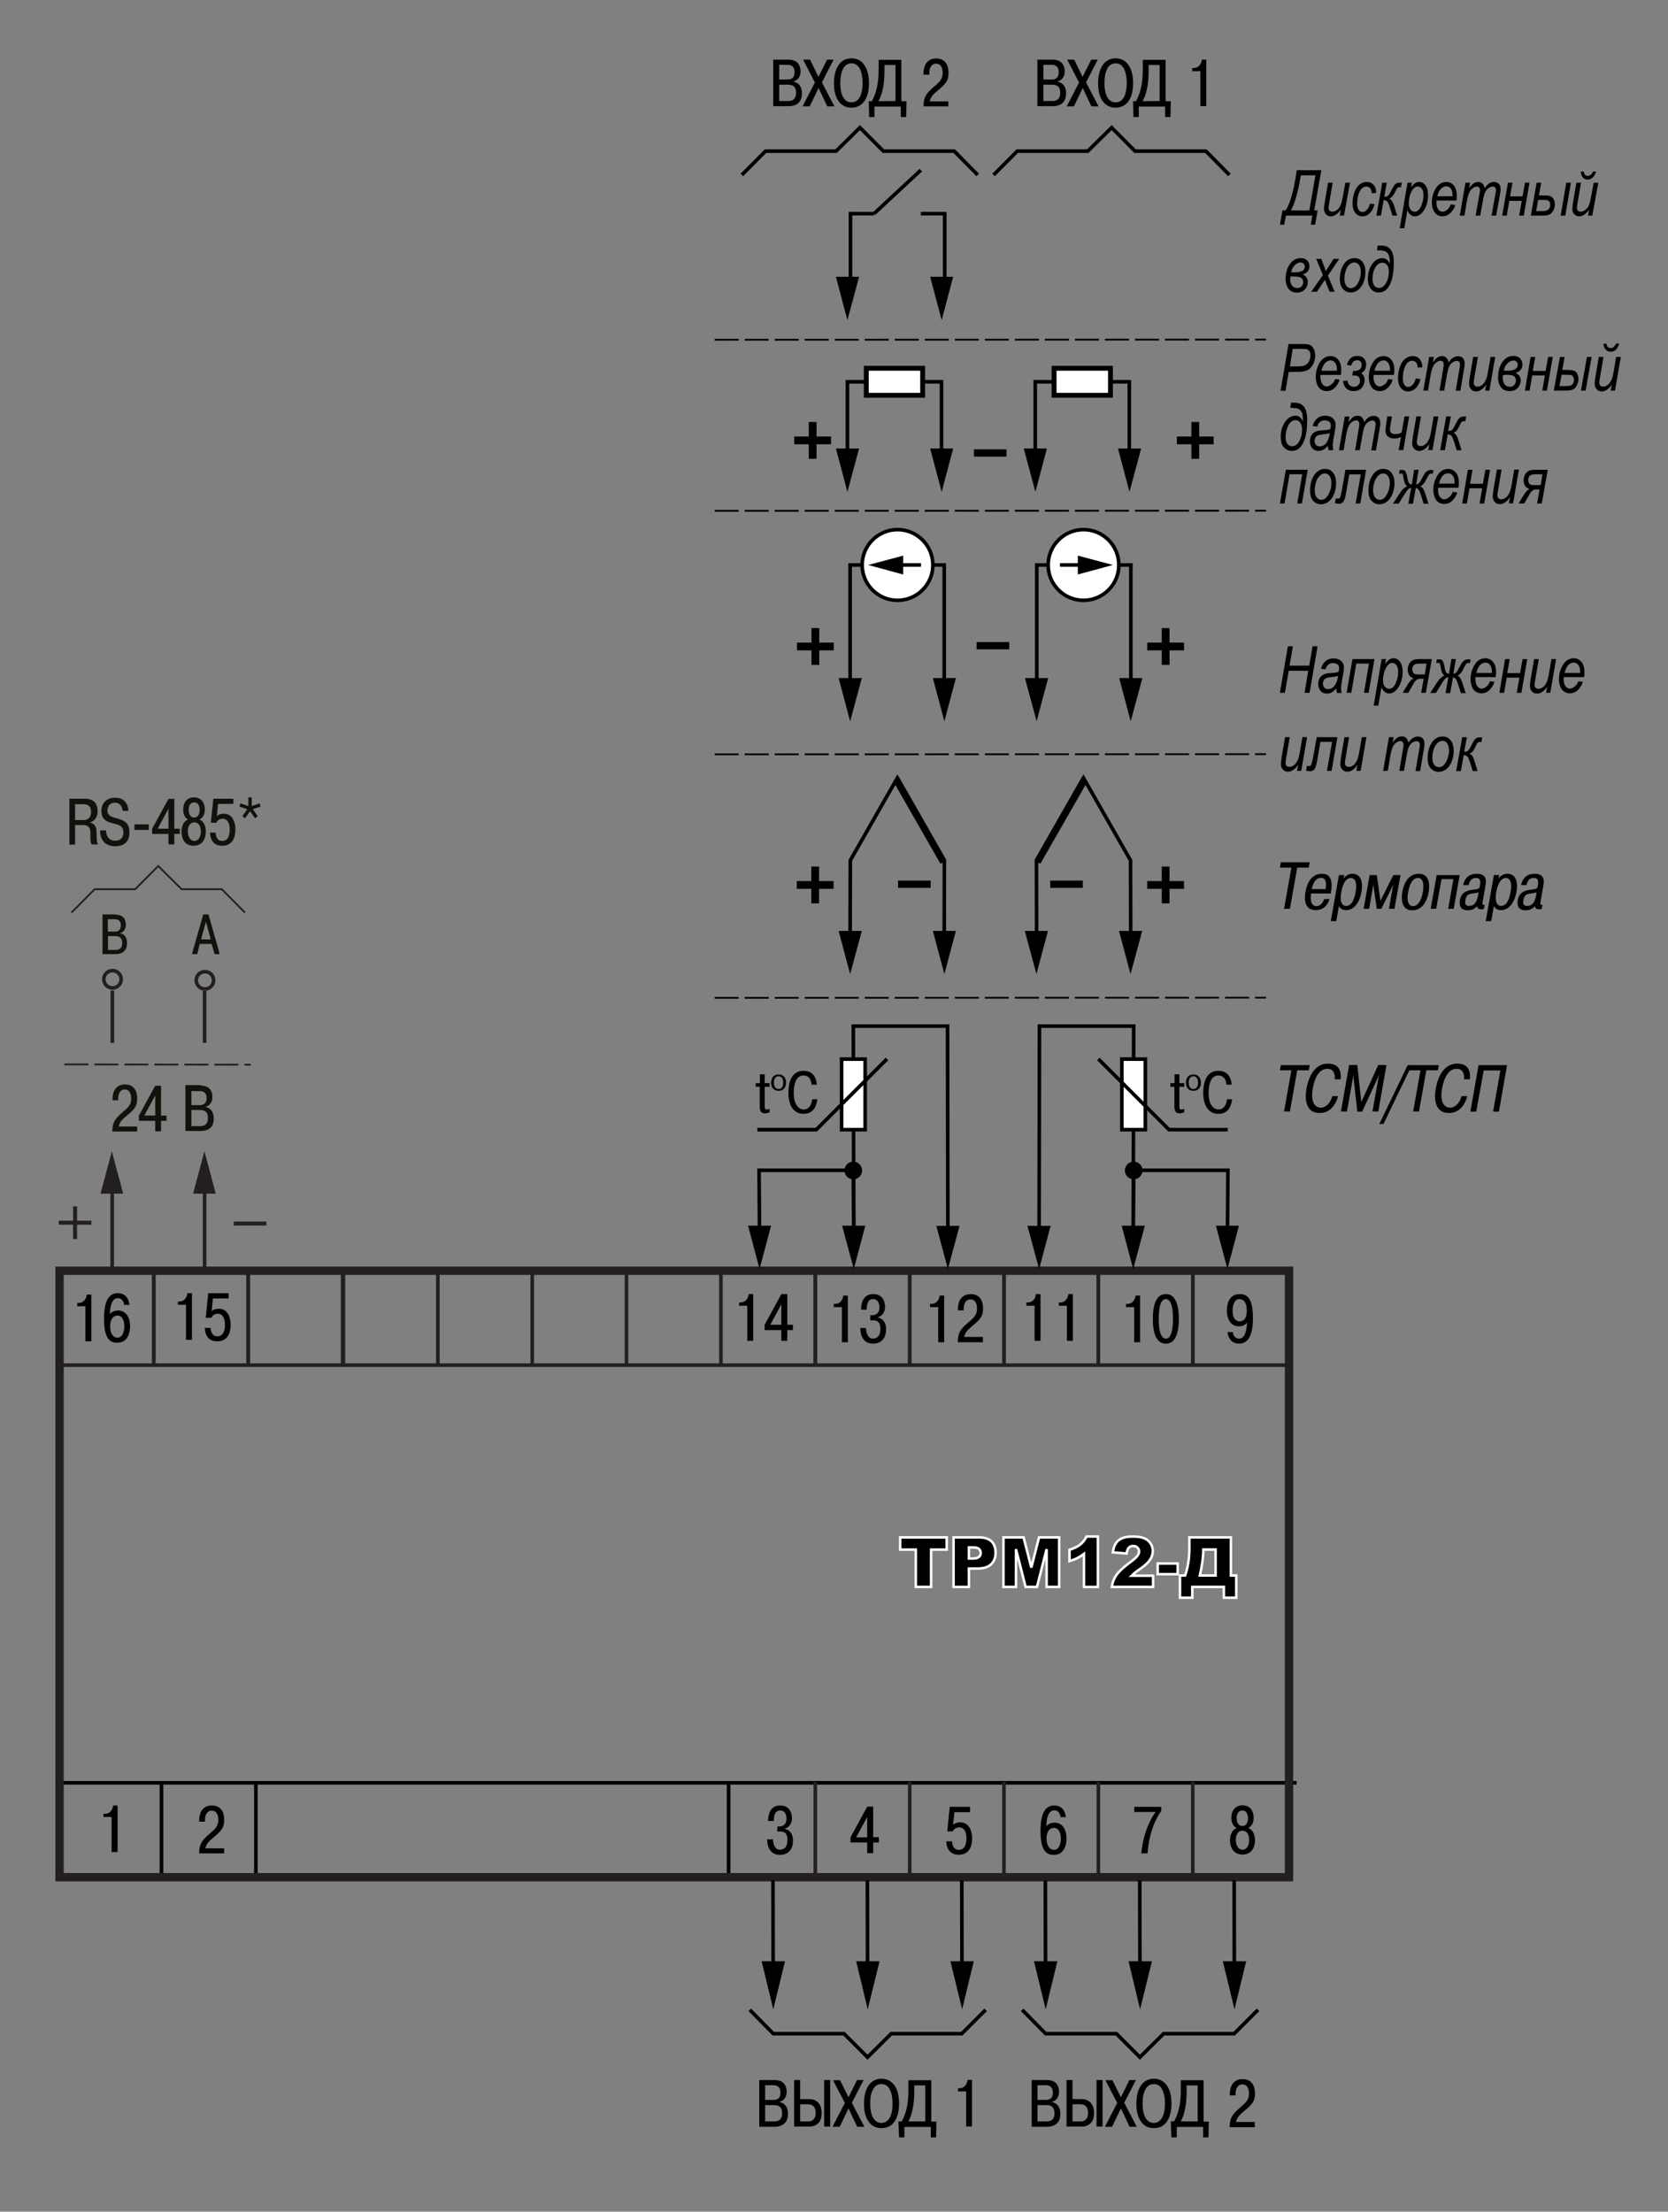 <?xml version="1.0" encoding="utf-8"?>
<!-- Generator: Adobe Illustrator 27.0.0, SVG Export Plug-In . SVG Version: 6.00 Build 0)  -->
<svg version="1.1" id="Layer_1" xmlns="http://www.w3.org/2000/svg" xmlns:xlink="http://www.w3.org/1999/xlink" x="0px" y="0px"
	 width="1000px" height="1325.812px" viewBox="0 0 1000 1325.812" enable-background="new 0 0 1000 1325.812" xml:space="preserve">
<rect x="0" y="0" width="1000" height="1325.812" fill="#808080" stroke="none"/>
<line fill="none" stroke="#000000" stroke-width="2.16" x1="35.696" y1="1068.712" x2="777.306" y2="1068.712"/>
<line fill="none" stroke="#000000" stroke-width="2.16" x1="96.806" y1="1125.312" x2="96.806" y2="1068.712"/>
<line fill="none" stroke="#000000" stroke-width="2.16" x1="153.406" y1="1125.312" x2="153.406" y2="1068.712"/>
<line fill="none" stroke="#000000" stroke-width="2.16" x1="436.806" y1="1125.312" x2="436.806" y2="1068.712"/>
<g>
	<path d="M62.106,1087.312h1c2.6,0,4.5-2.3,4.7-5h2.7v27.9h-3.6v-21h-4.9v-1.9H62.106z"/>
</g>
<g>
	<path d="M134.406,1111.012h-15c0-5.3,1.5-7.3,4.6-10.3c3.8-3.6,6.9-4.9,6.9-10c0-1.4-0.4-5.3-4-5.3c-2.8,0-4,2.7-4,5.4v1.2h-3.5
		v-0.8c0-3.3,1.2-8.9,7.6-8.9c6.9,0,7.4,6.3,7.4,8.5c0,4.8-1.4,6.5-6.9,11.1c-2.1,1.7-3.8,3.4-4.4,6.1h11.3V1111.012z"/>
</g>
<g>
	<path d="M463.396,1102.512c0.3,5.8,3,6.3,4.2,6.3c3,0,4.5-2.2,4.5-5.9c0-4.6-2.6-5-4.1-5h-2v-3h0.8c1,0,4.7,0,4.7-4.8
		c0-2.1-0.8-4.8-3.8-4.8c-2.3,0-3.8,1.6-3.8,6.3h-3.4c0-3.9,1.2-9.3,7.2-9.3c5.3,0,7.1,3.9,7.1,7.7c0,2.6-1.3,5.3-4.1,6.1v0.3
		c1.9,0.4,4.7,2,4.7,6.9c0,8.4-6.5,8.6-7.7,8.6c-6.1,0-7.7-4.9-7.8-9.3h3.5V1102.512z"/>
</g>
<g>
	<path d="M509.896,1104.612v-3.2l10-18.4h3.6v18.3h3.4v3.2h-3.4v6.4h-3.6v-6.4h-10V1104.612z M519.896,1101.412v-12.2l-6.6,12.2
		H519.896z"/>
</g>
<g>
	<path d="M570.796,1103.912c0,1.9,0.9,5,4,5c3.9,0,4.6-3.9,4.6-6.9c0-4.9-2.1-6.6-4.3-6.6c-1.8,0-3.3,1-3.8,2.4h-3.4l1.5-14.7h12.2
		v3.2h-9.4l-0.8,7.5c1.2-0.9,2.5-1.4,4.4-1.4c4.9,0,7,4.8,7,9.5c0,9.3-5.7,9.9-8,9.9c-1.6,0-7-0.1-7.5-8h3.5V1103.912z"/>
</g>
<g>
	<path d="M635.796,1089.212c-0.1-1.3-0.9-4-3.7-4c-1.7,0-4.6,1-4.8,9.6c1-1.4,2.9-2.2,4.9-2.2c5,0,7.2,4.5,7.2,9.4
		c0,4.3-1.6,9.9-7.6,9.9c-3.4,0-8-1-8-14.3c0-13.5,4.7-15.3,8.3-15.3c1.3,0,6.1,0.2,6.9,7h-3.2V1089.212z M631.896,1108.912
		c3.1,0,4.1-3.8,4.1-6.9c0-2.5-0.9-6.3-4.2-6.3c-2.3,0-4.4,2-4.4,6.5C627.496,1106.412,629.296,1108.912,631.896,1108.912z"/>
</g>
<g>
	<path d="M679.996,1083.112h16.2v2.4c-2.8,4.2-4.4,7.6-5.9,12.6c-0.8,2.5-1.9,6.9-2.3,12.9h-3.8c0.4-4.1,1.3-8.7,2.6-12.7
		c1.2-3.6,3.4-8.6,6-12.1h-12.8L679.996,1083.112L679.996,1083.112z"/>
</g>
<g>
	<path d="M738.196,1089.712c0-3.9,2-7.5,6.7-7.5s6.7,3.6,6.7,7.5c0,2.8-1.1,5.1-3.3,6.1c4,1.4,4.1,6.6,4.1,7.2
		c0,4.7-2.2,8.7-7.5,8.7s-7.5-4.1-7.5-8.7c0-0.6,0.1-5.8,4.1-7.2C739.296,1094.912,738.196,1092.512,738.196,1089.712z
		 M748.896,1102.912c0-2.5-1-5.5-4-5.5s-4,3-4,5.5c0,2.4,1,5.9,4,5.9C747.996,1108.912,748.896,1105.312,748.896,1102.912z
		 M748.196,1089.912c0-0.9-0.2-4.6-3.4-4.6s-3.4,3.8-3.4,4.6c0,3.2,1.5,4.7,3.4,4.7
		C746.796,1094.612,748.196,1093.112,748.196,1089.912z"/>
</g>
<g>
	<path fill="#13110C" d="M82.156,678.283h-14.8c0-5.3,1.5-7.2,4.5-10.1c3.7-3.5,6.8-4.8,6.8-9.8c0-1.4-0.4-5.3-3.9-5.3
		c-2.7,0-3.9,2.7-3.9,5.3v1.2h-3.4v-0.8c0-3.3,1.2-8.7,7.5-8.7c6.8,0,7.3,6.3,7.3,8.3c0,4.8-1.4,6.4-6.8,10.9c-2,1.6-3.8,3.4-4.2,6
		h11L82.156,678.283L82.156,678.283z"/>
	<path fill="#13110C" d="M83.256,671.883v-3.1l9.8-17.9h3.5v17.9h3.3v3.1h-3.3v6.3h-3.5v-6.3H83.256z M93.056,668.683v-12l-6.5,12
		H93.056z"/>
	<path fill="#13110C" d="M120.456,650.783c4.8,0,6.9,2.9,6.9,6.9c0,2.7-1.5,5.2-4.1,5.8v0.1c1.9,0.4,4.9,1.9,4.9,6.8
		c0,4.9-2.4,7.6-8.2,7.6h-8.8v-27.5h9.2v0.3H120.456z M114.756,662.483h4.9c2.9,0,4.2-1.5,4.2-4.2c0-1.9-0.5-4.2-4.1-4.2h-5
		L114.756,662.483L114.756,662.483z M114.756,675.083h5c2,0,4.9-0.4,4.9-4.9c0-3.4-1.5-4.8-4.9-4.8h-5V675.083z"/>
</g>
<g>
	<path fill="#13110C" d="M41.606,478.79h9c2.4,0,7.9,0.3,7.9,7.6c0,3.5-1.9,5.8-4.3,6.5v0.3c3.4,0.8,3.7,3.7,3.7,6.5
		c0.1,3.8,0,4.9,0.8,6.5h-3.7c-0.8-1.4-0.8-2.2-0.8-5.8c0-2.6,0-5.8-4.2-5.8h-5v11.7h-3.4V478.79z M45.006,491.59h5.3
		c1.5,0,4.3-0.7,4.3-4.9c0-3.5-1.9-4.6-4.8-4.6h-4.8V491.59L45.006,491.59z"/>
	<path fill="#13110C" d="M63.606,497.59c-0.1,2.7,1.1,6.4,5.6,6.4c3,0,4.8-1.9,4.8-5c0-3.5-2.4-4.3-3.9-4.8c-1-0.3-1.9-0.5-3-0.8
		c-3-0.8-6.3-2-6.3-7.3c0-5,3.4-7.9,8.2-7.9c6.3,0,7.9,4.8,8,7.9h-3.5c-0.1-2-1.2-4.9-4.6-4.9c-2.7,0-4.5,1.8-4.5,4.6
		c0,3.1,2.3,3.9,5,4.6c3.7,1,8.2,2,8.2,8.6c0,8.2-6.8,8.3-8.6,8.3c-1.9,0-9-0.4-9-9.5h3.7v-0.2H63.606z"/>
	<path fill="#13110C" d="M80.606,494.19h8.6v3.3h-8.6V494.19z"/>
	<path fill="#13110C" d="M91.206,499.89v-3.1l9.8-17.9h3.5v17.9h3.3v3.1h-3.3v6.3h-3.5v-6.3H91.206z M101.006,496.79v-12l-6.5,12
		H101.006z"/>
	<path fill="#13110C" d="M109.806,485.29c0-3.8,1.9-7.3,6.5-7.3s6.5,3.5,6.5,7.3c0,2.7-1.1,5-3.3,6c3.9,1.4,3.9,6.5,3.9,7.1
		c0,4.6-2.2,8.6-7.3,8.6c-5.2,0-7.3-3.9-7.3-8.6c0-0.5,0.1-5.7,3.9-7.1C110.906,490.39,109.806,488.09,109.806,485.29z
		 M120.406,498.29c0-2.4-1-5.3-3.9-5.3c-3,0-3.9,2.9-3.9,5.3c0,2.4,1,5.8,3.9,5.8C119.506,504.09,120.406,500.69,120.406,498.29z
		 M119.706,485.49c0-0.8-0.1-4.5-3.3-4.5c-3.1,0-3.3,3.7-3.3,4.5c0,3.1,1.5,4.6,3.3,4.6S119.706,488.59,119.706,485.49z"/>
	<path fill="#13110C" d="M129.306,499.19c0,1.9,0.8,4.9,3.9,4.9c3.8,0,4.5-3.8,4.5-6.8c0-4.8-2-6.5-4.2-6.5c-1.8,0-3.3,1-3.8,2.4
		h-3.3l1.5-14.4h12v3.1h-9.2l-0.7,7.3c1.2-1,2.4-1.4,4.2-1.4c4.9,0,6.9,4.6,6.9,9.4c0,9.1-5.6,9.8-7.9,9.8c-1.6,0-6.9-0.1-7.3-7.9
		h3.4V499.19z"/>
	<path fill="#13110C" d="M150.906,477.99v5.2l4.8-1.6l0.5,1.9l-4.6,1.6l2.9,4.2l-1.6,1.2l-3-4.2l-3,4.2l-1.6-1.2l2.9-4.2l-4.6-1.6
		l0.5-1.9l4.8,1.6v-5.2H150.906z"/>
</g>
<g>
	<path fill="#13110C" d="M118.256,571.95h-3.2l6.8-23.8h3.1l6.8,23.8h-3.1l-1.8-6.1h-7.1L118.256,571.95z M126.356,563.15l-2.9-10.6
		l-2.9,10.6H126.356z"/>
</g>
<g>
	<path fill="#13110C" d="M69.456,548.35c4.1,0,6,2.4,6,6c0,2.3-1.2,4.5-3.5,5v0.1c1.8,0.3,4.2,1.6,4.2,5.8c0,4.2-2.2,6.7-7.1,6.7
		h-7.6v-23.8h8V548.35z M64.756,558.45h4.2c2.4,0,3.5-1.4,3.5-3.7c0-1.6-0.5-3.7-3.5-3.7h-4.3v7.3h0.1V558.45z M64.756,569.45h4.3
		c1.8,0,4.2-0.4,4.2-4.2c0-2.9-1.4-4.1-4.2-4.1h-4.3V569.45z"/>
</g>
<line fill="none" stroke="#231F20" stroke-width="2.16" x1="92.196" y1="761.75" x2="92.196" y2="818.35"/>
<line fill="none" stroke="#231F20" stroke-width="2.16" x1="262.496" y1="761.75" x2="262.496" y2="818.35"/>
<line fill="none" stroke="#231F20" stroke-width="2.16" x1="319.096" y1="761.75" x2="319.096" y2="818.35"/>
<line fill="none" stroke="#231F20" stroke-width="2.16" x1="205.896" y1="761.75" x2="205.896" y2="818.35"/>
<line fill="none" stroke="#231F20" stroke-width="2.16" x1="205.396" y1="761.75" x2="205.396" y2="818.35"/>
<line fill="none" stroke="#231F20" stroke-width="2.16" x1="148.796" y1="761.75" x2="148.796" y2="818.35"/>
<line fill="none" stroke="#231F20" stroke-width="2.16" x1="375.596" y1="761.75" x2="375.596" y2="818.35"/>
<rect x="35.696" y="761.75" fill="none" stroke="#231F20" stroke-width="5" width="737.1" height="363.562"/>
<line fill="none" stroke="#231F20" stroke-width="2.16" x1="35.696" y1="818.35" x2="772.696" y2="818.35"/>
<line fill="none" stroke="#231F20" stroke-width="2.16" x1="92.196" y1="761.75" x2="92.196" y2="818.35"/>
<line fill="none" stroke="#231F20" stroke-width="2.16" x1="148.796" y1="761.75" x2="148.796" y2="818.35"/>
<line fill="none" stroke="#231F20" stroke-width="2.16" x1="432.196" y1="761.75" x2="432.196" y2="818.35"/>
<line fill="none" stroke="#231F20" stroke-width="2.16" x1="488.796" y1="761.75" x2="488.796" y2="818.35"/>
<line fill="none" stroke="#231F20" stroke-width="2.16" x1="715.096" y1="761.75" x2="715.096" y2="818.35"/>
<line fill="none" stroke="#231F20" stroke-width="2.16" x1="771.596" y1="761.75" x2="771.596" y2="818.35"/>
<line fill="none" stroke="#231F20" stroke-width="2.16" x1="658.496" y1="761.75" x2="658.496" y2="818.35"/>
<line fill="none" stroke="#231F20" stroke-width="2.16" x1="601.896" y1="761.75" x2="601.896" y2="818.35"/>
<line fill="none" stroke="#231F20" stroke-width="2.16" x1="545.396" y1="761.75" x2="545.396" y2="818.35"/>
<g>
	<line fill="none" stroke="#231F20" stroke-width="2.16" x1="488.796" y1="761.75" x2="488.796" y2="818.35"/>
	<line fill="none" stroke="#231F20" stroke-width="2.16" x1="715.096" y1="761.75" x2="715.096" y2="818.35"/>
	<line fill="none" stroke="#231F20" stroke-width="2.16" x1="771.596" y1="761.75" x2="771.596" y2="818.35"/>
	<line fill="none" stroke="#231F20" stroke-width="2.16" x1="658.496" y1="761.75" x2="658.496" y2="818.35"/>
	<line fill="none" stroke="#231F20" stroke-width="2.16" x1="601.896" y1="761.75" x2="601.896" y2="818.35"/>
	<line fill="none" stroke="#231F20" stroke-width="2.16" x1="545.396" y1="761.75" x2="545.396" y2="818.35"/>
</g>
<g>
	<line fill="none" stroke="#231F20" stroke-width="2.16" x1="488.796" y1="1068.15" x2="488.796" y2="1124.75"/>
	<line fill="none" stroke="#231F20" stroke-width="2.16" x1="715.096" y1="1068.15" x2="715.096" y2="1124.75"/>
	<line fill="none" stroke="#231F20" stroke-width="2.16" x1="771.596" y1="1068.15" x2="771.596" y2="1124.75"/>
	<line fill="none" stroke="#231F20" stroke-width="2.16" x1="658.496" y1="1068.15" x2="658.496" y2="1124.75"/>
	<line fill="none" stroke="#231F20" stroke-width="2.16" x1="601.896" y1="1068.15" x2="601.896" y2="1124.75"/>
	<line fill="none" stroke="#231F20" stroke-width="2.16" x1="545.396" y1="1068.15" x2="545.396" y2="1124.75"/>
</g>
<rect x="140.106" y="732.25" fill="#231F20" width="19.6" height="2.4"/>
<line fill="none" stroke="#231F20" stroke-width="2.16" x1="67.356" y1="625.15" x2="67.356" y2="593.75"/>
<line fill="none" stroke="#231F20" stroke-width="2.16" x1="122.656" y1="625.15" x2="122.656" y2="594.05"/>
<ellipse transform="matrix(0.383 -0.924 0.924 0.383 -500.599 424.501)" fill="none" stroke="#231F20" stroke-width="2.16" cx="67.356" cy="586.85" rx="5.2" ry="5.2"/>
<path fill="none" stroke="#231F20" stroke-width="2.16" d="M117.656,587.65c0,2.9,2.3,5.2,5.2,5.2s5.2-2.3,5.2-5.2
	c0-2.9-2.3-5.2-5.2-5.2C119.956,582.55,117.656,584.65,117.656,587.65z"/>
<polyline fill="none" stroke="#231F20" stroke-width="1.08" points="42.856,547.05 56.756,533.05 81.056,533.05 94.856,519.15 
	108.856,533.05 132.956,533.05 146.856,547.05 "/>
<line fill="none" stroke="#231F20" stroke-width="1.08" stroke-dasharray="14.4,3.6" x1="38.556" y1="638.05" x2="150.356" y2="638.25"/>
<line fill="none" stroke="#231F20" stroke-width="2.16" x1="67.256" y1="760.85" x2="67.256" y2="710.95"/>
<polygon fill="#231F20" points="73.856,715.55 67.056,690.15 60.256,715.55 "/>
<line fill="none" stroke="#231F20" stroke-width="2.16" x1="122.656" y1="760.85" x2="122.656" y2="710.95"/>
<polygon fill="#231F20" points="129.356,715.55 122.556,690.15 115.756,715.55 "/>
<polygon fill="#231F20" points="43.806,734.15 43.806,742.75 46.206,742.75 46.206,734.15 54.806,734.15 54.806,731.75 
	46.206,731.75 46.206,723.15 43.806,723.15 43.806,731.75 35.206,731.75 35.206,734.15 "/>
<g>
	<path stroke="#FFFFFF" stroke-width="1.5" d="M539.68,921.6h27.893v7.332h-9.358v22.363h-9.176v-22.363h-9.358V921.6z"/>
	<path stroke="#FFFFFF" stroke-width="1.5" d="M571.685,921.6h15.253c3.321,0,5.81,0.79,7.464,2.37s2.481,3.828,2.481,6.745
		c0,2.998-0.901,5.341-2.704,7.029c-1.803,1.688-4.555,2.531-8.254,2.531h-5.024v11.02h-9.216V921.6z M580.901,934.261h2.249
		c1.769,0,3.011-0.307,3.727-0.922c0.716-0.614,1.074-1.4,1.074-2.359c0-0.932-0.312-1.723-0.932-2.37
		c-0.622-0.648-1.79-0.973-3.505-0.973h-2.613V934.261z"/>
	<path stroke="#FFFFFF" stroke-width="1.5" d="M601.584,921.6h12.067l4.653,18.068l4.621-18.068h12.06v29.695h-7.515v-22.646
		l-5.79,22.646h-6.803l-5.779-22.646v22.646h-7.515V921.6z"/>
	<path stroke="#FFFFFF" stroke-width="1.5" d="M658.199,921.095v30.201h-8.345v-19.79c-1.351,1.026-2.657,1.856-3.92,2.491
		s-2.846,1.242-4.75,1.823v-6.766c2.809-0.904,4.989-1.991,6.543-3.261c1.553-1.27,2.768-2.836,3.646-4.699H658.199z"/>
	<path stroke="#FFFFFF" stroke-width="1.5" d="M691.318,951.296h-24.753c0.283-2.443,1.145-4.743,2.583-6.896
		c1.438-2.154,4.135-4.697,8.092-7.627c2.417-1.796,3.963-3.16,4.639-4.092c0.675-0.932,1.013-1.816,1.013-2.653
		c0-0.905-0.334-1.679-1.003-2.319c-0.668-0.642-1.509-0.963-2.521-0.963c-1.053,0-1.914,0.332-2.583,0.993
		c-0.668,0.661-1.117,1.83-1.347,3.505l-8.265-0.669c0.324-2.323,0.919-4.136,1.783-5.438c0.863-1.303,2.083-2.303,3.656-2.998
		c1.572-0.695,3.75-1.043,6.532-1.043c2.903,0,5.162,0.33,6.775,0.992s2.883,1.678,3.809,3.049c0.925,1.37,1.388,2.906,1.388,4.607
		c0,1.811-0.53,3.539-1.591,5.186c-1.06,1.648-2.987,3.457-5.783,5.43c-1.66,1.147-2.771,1.951-3.332,2.41s-1.219,1.061-1.975,1.803
		h12.883V951.296z"/>
	<path stroke="#FFFFFF" stroke-width="1.5" d="M694.052,937.278h11.992v6.381h-11.992V937.278z"/>
	<path stroke="#FFFFFF" stroke-width="1.5" d="M741.148,957.757h-7.394v-6.461h-18.96v6.461h-7.373v-13.308h3.059
		c1.715-4.794,2.572-10.202,2.572-16.226V921.6h24.895v22.849h3.201V957.757z M728.771,944.449v-15.557h-7.373v0.386
		c0,4.104-0.695,9.162-2.086,15.171H728.771z"/>
</g>
<g>
	<path d="M739.164,798.529c-0.04,2.119,1.523,3.921,3.603,3.921c2.52,0,4.439-2.241,4.917-9.721l0.044,0.039
		c-1.602,2.041-3.643,2.319-5.044,2.319c-4.917,0-7.158-4.561-7.158-9.356c0-4.883,1.841-9.961,7.602-9.961
		c3.995,0,8.037,1.475,8.037,14.522c0,13.076-4.722,15.156-8.398,15.156c-5,0-6.602-4.238-6.846-6.919H739.164z M743.046,778.769
		c-2.837,0-4.077,3.281-4.077,7.002c0,6.157,3.438,6.318,4.116,6.318c2.124,0,4.399-1.24,4.399-6.479
		C747.484,780.849,745.648,778.769,743.046,778.769z"/>
</g>
<g>
	<path d="M675.067,781.61h0.996c2.603,0,4.483-2.285,4.727-5h2.715v27.998h-3.555v-21.04h-4.883V781.61z"/>
	<path d="M691.146,790.609c0-14.438,5.879-14.839,7.797-14.839c1.924,0,7.803,0.4,7.803,14.839c0,14.439-5.879,14.839-7.803,14.839
		C697.025,805.448,691.146,805.048,691.146,790.609z M703.226,790.609c0-9.56-2.242-11.84-4.282-11.84
		c-2.041,0-4.277,2.28-4.277,11.84c0,9.556,2.236,11.841,4.277,11.841C700.984,802.45,703.226,800.165,703.226,790.609z"/>
</g>
<g>
	<path d="M615.378,780.771h1.001c2.597,0,4.477-2.285,4.716-5h2.72v27.998h-3.56v-21.04h-4.878V780.771z"/>
	<path d="M634.777,780.771h1.001c2.598,0,4.477-2.285,4.717-5h2.72v27.998h-3.56v-21.04h-4.878V780.771z"/>
</g>
<g>
	<path d="M557.599,781.611h1.001c2.598,0,4.478-2.285,4.717-5h2.724v27.998h-3.564v-21.04h-4.878V781.611z"/>
	<path d="M589.278,804.609h-15.083c0.039-5.362,1.523-7.363,4.6-10.322c3.76-3.599,6.963-4.917,6.963-10
		c0-1.436-0.361-5.356-3.96-5.356c-2.836,0-4.038,2.719-4.038,5.395v1.201h-3.482v-0.84c0-3.281,1.197-8.916,7.642-8.916
		c6.958,0,7.437,6.319,7.437,8.477c0,4.844-1.441,6.484-6.958,11.084c-2.08,1.719-3.838,3.438-4.361,6.118h11.24V804.609z"/>
</g>
<g>
	<path d="M499.847,781.61h1.001c2.598,0,4.478-2.285,4.721-5h2.72v27.998h-3.56v-21.04h-4.883V781.61z"/>
	<path d="M519.168,796.088c0.318,5.801,2.959,6.362,4.16,6.362c2.998,0,4.478-2.241,4.478-5.923c0-4.638-2.637-5.039-4.077-5.039
		h-2.002v-3.042h0.84c1.04,0,4.683-0.039,4.683-4.839c0-2.075-0.84-4.839-3.843-4.839c-2.319,0-3.759,1.562-3.799,6.357h-3.359
		c-0.039-3.917,1.157-9.356,7.241-9.356c5.318,0,7.119,3.955,7.119,7.676c0,2.641-1.323,5.323-4.121,6.123v0.323
		c1.919,0.357,4.722,1.958,4.722,6.914c0,8.443-6.523,8.642-7.681,8.642c-6.162,0-7.68-4.961-7.802-9.36H519.168z"/>
</g>
<g>
	<path d="M443.112,780.771h1.006c2.598,0,4.473-2.285,4.717-5h2.724v27.998h-3.564v-21.04h-4.883V780.771z"/>
	<path d="M458.395,797.328v-3.159l10.039-18.398h3.565v18.359h3.359v3.198h-3.359v6.441h-3.565v-6.441H458.395z M468.434,794.13
		v-12.241l-6.64,12.241H468.434z"/>
</g>
<g>
	<path d="M106.638,780.211h1.001c2.597,0,4.477-2.285,4.717-5h2.719v27.998h-3.559v-21.04h-4.878V780.211z"/>
	<path d="M126.277,796.051c0,1.875,0.879,5,4,5c3.882,0,4.599-3.921,4.599-6.924c0-4.917-2.08-6.596-4.321-6.596
		c-1.758,0-3.277,0.962-3.838,2.437h-3.359l1.479-14.756h12.197v3.159h-9.399l-0.757,7.519c1.24-0.923,2.519-1.362,4.36-1.362
		c4.956,0,7.037,4.761,7.037,9.56c0,9.322-5.757,9.961-7.998,9.961c-1.602,0-7.042-0.078-7.52-7.998H126.277z"/>
</g>
<g>
	<path d="M46.316,781.051h1.001c2.598,0,4.478-2.285,4.717-5h2.724v27.998h-3.564v-21.04h-4.878V781.051z"/>
	<path d="M74.397,782.208c-0.122-1.318-0.879-3.999-3.721-3.999c-1.679,0-4.599,1.04-4.804,9.599
		c0.966-1.357,2.881-2.198,4.922-2.198c5,0,7.202,4.478,7.202,9.395c0,4.282-1.641,9.883-7.642,9.883
		c-3.437,0-7.998-1.001-7.998-14.317c0-13.486,4.717-15.361,8.359-15.361c1.319,0,6.08,0.239,6.919,6.997H74.397z M70.432,801.891
		c3.086,0,4.121-3.799,4.121-6.924c0-2.52-0.879-6.358-4.16-6.358c-2.275,0-4.355,2.002-4.355,6.48
		C66.038,799.371,67.874,801.891,70.432,801.891z"/>
</g>
<g>
	<line fill="none" stroke="#000000" stroke-width="2.16" x1="463.409" y1="1127.212" x2="463.509" y2="1179.212"/>
	<polygon points="456.609,1175.712 463.609,1204.512 470.609,1175.712 	"/>
</g>
<g>
	<line fill="none" stroke="#000000" stroke-width="2.16" x1="520.009" y1="1127.112" x2="520.109" y2="1179.212"/>
	<polygon points="513.309,1175.712 520.209,1204.512 527.309,1175.712 	"/>
</g>
<g>
	<line fill="none" stroke="#000000" stroke-width="2.16" x1="576.609" y1="1127.112" x2="576.709" y2="1179.212"/>
	<polygon points="569.809,1175.712 576.809,1204.512 583.809,1175.712 	"/>
</g>
<polyline fill="none" stroke="#000000" stroke-width="2.16" points="449.509,1204.812 463.609,1219.112 506.009,1219.112 
	520.109,1233.212 534.309,1219.112 576.609,1219.112 590.909,1204.812 "/>
<g>
	<path d="M455.209,1246.912h9.3c2.3,0,4.1,0.6,5.3,1.9c1.2,1.3,1.8,3,1.8,5.2c0,1.4-0.4,2.7-1.1,3.8c-0.7,1.1-1.8,1.8-3.1,2.1v0.2
		c1.5,0.3,2.7,1,3.6,2.2c0.9,1.1,1.4,2.7,1.4,4.8c0,2.6-0.7,4.5-2.1,5.8c-1.4,1.3-3.5,2-6.2,2h-8.9V1246.912z M458.709,1250.112v8.7
		h5c1.4,0,2.5-0.4,3.2-1.1c0.7-0.7,1-1.8,1-3.3c0-1.4-0.3-2.4-1-3.2c-0.7-0.8-1.7-1.2-3.1-1.2h-5.1V1250.112z M458.709,1261.912v9.8
		h5.2c1.8,0,3-0.4,3.8-1.2c0.8-0.8,1.2-2.1,1.2-3.7c0-1.7-0.4-2.9-1.2-3.7c-0.8-0.8-2-1.2-3.7-1.2L458.709,1261.912
		L458.709,1261.912z"/>
	<path d="M479.709,1246.912v11.4h5.4c2.3,0,4.2,0.8,5.5,2.2c1.3,1.5,2,3.5,2,6.1c0,2.8-0.7,4.9-2.1,6.2c-1.4,1.3-3.2,2-5.5,2h-8.9
		v-27.9H479.709L479.709,1246.912z M479.709,1261.412v10.3h4.9c1.3,0,2.4-0.4,3.2-1.3c0.8-0.8,1.2-2.1,1.2-3.9
		c0-1.6-0.4-2.9-1.2-3.8c-0.8-0.9-2-1.3-3.5-1.3H479.709L479.709,1261.412z M494.109,1246.912h3.6v27.9h-3.6V1246.912z"/>
	<path d="M508.709,1257.212l5.1-10.3h3.9l-7,13.6l7.5,14.4h-4.3l-5.2-11l-5.3,11h-4.3l7.4-14.3l-7.1-13.6h4.2L508.709,1257.212z"/>
	<path d="M518.009,1260.912c0-4.8,1-8.4,2.9-11c1.9-2.6,4.4-3.8,7.6-3.8c3.1,0,5.7,1.3,7.6,3.8c1.9,2.5,2.9,6.2,2.9,11
		c0,4.5-0.9,8.2-2.7,10.8c-1.8,2.7-4.4,4-7.8,4c-3.4,0-6-1.3-7.8-4C518.809,1269.012,517.909,1265.412,518.009,1260.912z
		 M521.709,1260.912c0,3.8,0.6,6.7,1.8,8.7s2.9,3,4.9,3s3.7-1,4.9-3s1.8-4.9,1.8-8.7c0-3.5-0.6-6.3-1.7-8.4c-1.1-2.2-2.8-3.2-5-3.2
		s-3.9,1.1-5,3.2C522.209,1254.612,521.709,1257.412,521.709,1260.912z"/>
	<path d="M538.609,1271.712h2c1.3-2.4,2.3-5.1,3-8.1s1-6.6,1-10.9v-5.7h13.7v24.8h3.1l-0.2,9.5h-3.2v-6.3h-15.8v6.3h-3.2
		L538.609,1271.712z M544.609,1271.712h10.1v-21.6h-6.6v3.5c0,4-0.3,7.5-0.9,10.4
		C546.709,1266.812,545.809,1269.412,544.609,1271.712z"/>
	<path d="M574.309,1253.812v-2h1c1.3,0,2.3-0.5,3.2-1.4c0.9-0.9,1.4-2.1,1.5-3.6h2.7v27.9h-3.5v-21h-4.9V1253.812z"/>
</g>
<g>
	<line fill="none" stroke="#000000" stroke-width="2.16" x1="626.704" y1="1127.212" x2="626.804" y2="1179.212"/>
	<polygon points="619.904,1175.712 626.904,1204.512 633.904,1175.712 	"/>
</g>
<g>
	<line fill="none" stroke="#000000" stroke-width="2.16" x1="683.304" y1="1127.112" x2="683.404" y2="1179.212"/>
	<polygon points="676.604,1175.712 683.504,1204.512 690.604,1175.712 	"/>
</g>
<g>
	<line fill="none" stroke="#000000" stroke-width="2.16" x1="739.904" y1="1127.112" x2="740.004" y2="1179.212"/>
	<polygon points="733.104,1175.712 740.104,1204.512 747.104,1175.712 	"/>
</g>
<polyline fill="none" stroke="#000000" stroke-width="2.16" points="612.804,1204.812 626.904,1219.112 669.304,1219.112 
	683.404,1233.212 697.604,1219.112 739.904,1219.112 754.204,1204.812 "/>
<g>
	<path d="M618.504,1246.912h9.3c2.3,0,4.1,0.6,5.3,1.9c1.2,1.3,1.8,3,1.8,5.2c0,1.4-0.4,2.7-1.1,3.8c-0.7,1.1-1.8,1.8-3.1,2.1v0.2
		c1.5,0.3,2.7,1,3.6,2.2c0.9,1.1,1.4,2.7,1.4,4.8c0,2.6-0.7,4.5-2.1,5.8c-1.4,1.3-3.5,2-6.2,2h-8.9V1246.912z M622.004,1250.112v8.7
		h5c1.4,0,2.5-0.4,3.2-1.1c0.7-0.7,1-1.8,1-3.3c0-1.4-0.3-2.4-1-3.2c-0.7-0.8-1.7-1.2-3.1-1.2h-5.1V1250.112z M622.004,1261.912v9.8
		h5.2c1.8,0,3-0.4,3.8-1.2c0.8-0.8,1.2-2.1,1.2-3.7c0-1.7-0.4-2.9-1.2-3.7c-0.8-0.8-2-1.2-3.7-1.2L622.004,1261.912
		L622.004,1261.912z"/>
	<path d="M643.004,1246.912v11.4h5.4c2.3,0,4.2,0.8,5.5,2.2c1.3,1.5,2,3.5,2,6.1c0,2.8-0.7,4.9-2.1,6.2c-1.4,1.3-3.2,2-5.5,2h-8.9
		v-27.9H643.004L643.004,1246.912z M643.004,1261.412v10.3h4.9c1.3,0,2.4-0.4,3.2-1.3c0.8-0.8,1.2-2.1,1.2-3.9
		c0-1.6-0.4-2.9-1.2-3.8c-0.8-0.9-2-1.3-3.5-1.3H643.004L643.004,1261.412z M657.404,1246.912h3.6v27.9h-3.6V1246.912z"/>
	<path d="M672.004,1257.212l5.1-10.3h3.9l-7,13.6l7.5,14.4h-4.3l-5.2-11l-5.3,11h-4.3l7.4-14.3l-7.1-13.6h4.2L672.004,1257.212z"/>
	<path d="M681.304,1260.912c0-4.8,1-8.4,2.9-11c1.9-2.6,4.4-3.8,7.6-3.8c3.1,0,5.7,1.3,7.6,3.8c1.9,2.5,2.9,6.2,2.9,11
		c0,4.5-0.9,8.2-2.7,10.8c-1.8,2.7-4.4,4-7.8,4s-6-1.3-7.8-4C682.104,1269.012,681.204,1265.412,681.304,1260.912z
		 M685.004,1260.912c0,3.8,0.6,6.7,1.8,8.7c1.2,2,2.9,3,4.9,3s3.7-1,4.9-3s1.8-4.9,1.8-8.7c0-3.5-0.6-6.3-1.7-8.4
		c-1.1-2.2-2.8-3.2-5-3.2c-2.2,0-3.9,1.1-5,3.2C685.504,1254.612,685.004,1257.412,685.004,1260.912z"/>
	<path d="M701.904,1271.712h2c1.3-2.4,2.3-5.1,3-8.1s1-6.6,1-10.9v-5.7h13.7v24.8h3.1l-0.2,9.5h-3.2v-6.3h-15.8v6.3h-3.2
		L701.904,1271.712z M707.904,1271.712h10.1v-21.6h-6.6v3.5c0,4-0.3,7.5-0.9,10.4
		C710.004,1266.812,709.104,1269.412,707.904,1271.712z"/>
</g>
<polyline fill="none" stroke="#000000" stroke-width="2.16" points="737.059,104.888 722.959,90.589 680.459,90.589 666.459,76.489 
	652.159,90.589 609.859,90.589 595.659,104.888 "/>
<polyline fill="none" stroke="#000000" stroke-width="2.16" points="586.159,104.888 572.059,90.589 529.559,90.589 515.559,76.489 
	501.259,90.589 458.959,90.589 444.759,104.888 "/>
<g>
	<path d="M631.219,35.762c4.8,0,7.1,2.9,7.1,7.1c0,2.8-1.5,5.3-4.2,5.9v0.2c2,0.4,5,1.9,5,6.9s-2.6,7.8-8.3,7.8h-8.9v-27.9H631.219z
		 M625.519,47.662h5c3,0,4.2-1.6,4.2-4.4c0-1.9-0.6-4.4-4.1-4.4h-5.1L625.519,47.662L625.519,47.662z M625.519,60.562h5.1
		c2.1,0,5-0.4,5-5c0-3.4-1.6-4.8-5-4.8h-5.1V60.562z"/>
	<path d="M654.219,35.762h3.9l-7,13.6l7.5,14.4h-4.3l-5.2-11l-5.3,11h-4.3l7.4-14.3l-7.1-13.7h4.2l5,10.3L654.219,35.762z"/>
	<path d="M668.819,34.962c7.4,0,10.5,6.9,10.5,14.8c0,14.5-8.8,14.8-10.5,14.8s-10.5-0.3-10.5-14.8
		C658.419,41.862,661.419,34.962,668.819,34.962z M668.819,61.362c5.7,0,6.7-7.2,6.7-11.7c0-4.9-1.3-11.7-6.7-11.7
		s-6.7,6.8-6.7,11.7C662.119,54.162,663.119,61.362,668.819,61.362z"/>
	<path d="M681.119,60.562c2.5-4.6,4-10.2,4-19v-5.7h13.7v24.8h3.1l-0.2,9.5h-3.2v-6.3h-15.8v6.3h-3.2l-0.2-9.5h1.8L681.119,60.562
		L681.119,60.562z M695.219,60.562v-21.6h-6.6v3.5c0,9.5-1.7,14.6-3.6,18.2L695.219,60.562L695.219,60.562z"/>
	<path d="M714.819,40.762h1c2.6,0,4.5-2.3,4.7-5h2.7v27.9h-3.6v-21h-4.9v-1.9H714.819z"/>
	<path d="M472.859,35.762c4.8,0,7.1,2.9,7.1,7.1c0,2.8-1.5,5.3-4.2,5.9v0.2c2,0.4,5,1.9,5,6.9s-2.6,7.8-8.3,7.8h-8.9v-27.9H472.859z
		 M467.159,47.662h5c3,0,4.2-1.6,4.2-4.4c0-1.9-0.6-4.4-4.1-4.4h-5.1L467.159,47.662L467.159,47.662z M467.159,60.562h5.1
		c2.1,0,5-0.4,5-5c0-3.4-1.6-4.8-5-4.8h-5.1V60.562z"/>
	<path d="M495.859,35.762h3.9l-7,13.6l7.5,14.4h-4.3l-5.2-11l-5.3,11h-4.3l7.4-14.3l-7.1-13.7h4.2l5,10.3L495.859,35.762z"/>
	<path d="M510.459,34.962c7.4,0,10.5,6.9,10.5,14.8c0,14.5-8.8,14.8-10.5,14.8c-1.7,0-10.5-0.3-10.5-14.8
		C500.059,41.862,503.059,34.962,510.459,34.962z M510.459,61.362c5.7,0,6.7-7.2,6.7-11.7c0-4.9-1.3-11.7-6.7-11.7
		c-5.4,0-6.7,6.8-6.7,11.7C503.759,54.162,504.759,61.362,510.459,61.362z"/>
	<path d="M522.759,60.562c2.5-4.6,4-10.2,4-19v-5.7h13.6v24.8h3.1l-0.2,9.5h-3.2v-6.3h-15.8v6.3h-3.2l-0.2-9.5h1.9L522.759,60.562
		L522.759,60.562z M536.859,60.562v-21.6h-6.6v3.5c0,9.5-1.7,14.6-3.6,18.2L536.859,60.562L536.859,60.562z"/>
	<path d="M568.659,63.762h-15c0-5.3,1.5-7.3,4.6-10.3c3.8-3.6,6.9-4.9,6.9-10c0-1.4-0.4-5.3-4-5.3c-2.8,0-4,2.7-4,5.4v1.2h-3.5v-0.8
		c0-3.3,1.2-8.9,7.6-8.9c6.9,0,7.4,6.3,7.4,8.5c0,4.8-1.4,6.5-6.9,11.1c-2.1,1.7-3.8,3.4-4.4,6.1h11.2v3L568.659,63.762
		L568.659,63.762z"/>
</g>
<path d="M704.169,649.3V644h2.9v5.3h2.9v2.2h-2.9v11.3c0,1.9,0.2,2.3,1.1,2.3c0.5,0,1.3-0.1,1.8-0.4v2.2c-0.8,0.2-1.8,0.5-2.8,0.5
	c-2.3,0-3.1-1.4-3.1-4.2v-11.7h-2.4v-2.2H704.169L704.169,649.3z"/>
<path d="M715.469,644.1c3.3,0,4.5,2.5,4.5,4.9c0,2.4-1.2,4.9-4.5,4.9s-4.5-2.5-4.5-4.9C710.969,646.6,712.169,644.1,715.469,644.1z
	 M715.469,652.8c0.7,0,2.8-0.2,2.8-3.8s-2.1-3.8-2.8-3.8s-2.8,0.2-2.8,3.8C712.669,652.6,714.769,652.8,715.469,652.8z"/>
<path d="M738.669,658.9c-0.4,3.5-1.9,8.8-8.2,8.8c-6.7,0-9.1-6.2-9.1-12.5c0-3,0.3-13.3,9-13.3c3.3,0,7.5,1.4,8,8.3h-3.1
	c-0.2-2.3-1.1-5.5-4.9-5.5c-5.6,0-5.8,8.3-5.8,10.5c0,6.9,2.9,9.9,6,9.9c3,0,4.8-2.9,5-6.1L738.669,658.9L738.669,658.9z"/>
<polyline fill="none" stroke="#000000" stroke-width="2.16" points="679.369,740.843 679.669,615.1 623.169,615.1 622.969,740.843 
	"/>
<polygon points="629.869,734.843 622.969,760.743 615.969,734.843 "/>
<polyline fill="none" stroke="#000000" stroke-width="2.16" points="735.869,740.743 736.169,701.543 679.669,701.543 
	679.369,740.743 "/>
<polygon points="686.369,734.743 679.369,760.743 672.469,734.743 "/>
<polygon points="742.769,734.743 735.869,760.743 728.969,734.743 "/>
<path d="M679.669,696.343c-2.9,0-5.3,2.4-5.3,5.3c0,2.9,2.4,5.3,5.3,5.3c2.9,0,5.3-2.4,5.3-5.3
	C684.969,698.643,682.569,696.343,679.669,696.343z"/>
<rect x="672.569" y="634.9" fill="#FFFFFF" stroke="#000000" stroke-width="2.16" width="14.1" height="42.3"/>
<polyline fill="none" stroke="#000000" stroke-width="2.16" points="736.069,677.2 700.869,677.2 658.469,634.8 "/>
<path d="M455.569,649.3V644h2.9v5.3h2.9v2.2h-2.9v11.3c0,1.9,0.2,2.3,1.1,2.3c0.5,0,1.3-0.1,1.8-0.4v2.2c-0.8,0.2-1.8,0.5-2.8,0.5
	c-2.3,0-3.1-1.4-3.1-4.2v-11.7h-2.4v-2.2H455.569L455.569,649.3z"/>
<path d="M466.769,644.1c3.3,0,4.5,2.5,4.5,4.9c0,2.4-1.2,4.9-4.5,4.9s-4.5-2.5-4.5-4.9C462.369,646.6,463.469,644.1,466.769,644.1z
	 M466.769,652.8c0.7,0,2.8-0.2,2.8-3.8s-2.1-3.8-2.8-3.8s-2.8,0.2-2.8,3.8C463.969,652.6,466.069,652.8,466.769,652.8z"/>
<path d="M489.969,658.9c-0.3,3.5-1.9,8.8-8.2,8.8c-6.7,0-9.1-6.2-9.1-12.5c0-3,0.3-13.3,9-13.3c3.3,0,7.5,1.4,8,8.3h-3.1
	c-0.2-2.3-1.1-5.5-4.9-5.5c-5.6,0-5.8,8.3-5.8,10.5c0,6.9,2.9,9.9,6,9.9c3,0,4.8-2.9,5-6.1L489.969,658.9L489.969,658.9z"/>
<polyline fill="none" stroke="#000000" stroke-width="2.16" points="511.869,740.843 511.569,615.1 568.069,615.1 568.269,740.843 
	"/>
<polygon points="561.369,734.843 568.269,760.743 575.269,734.843 "/>
<polyline fill="none" stroke="#000000" stroke-width="2.16" points="455.369,740.743 455.069,701.543 511.569,701.543 
	511.869,740.743 "/>
<polygon points="504.869,734.743 511.869,760.743 518.769,734.743 "/>
<polygon points="448.469,734.743 455.369,760.743 462.269,734.743 "/>
<path d="M511.569,696.343c2.9,0,5.3,2.4,5.3,5.3c0,2.9-2.4,5.3-5.3,5.3c-2.9,0-5.3-2.4-5.3-5.3
	C506.269,698.643,508.669,696.343,511.569,696.343z"/>
<rect x="504.569" y="634.9" fill="#FFFFFF" stroke="#000000" stroke-width="2.16" width="14.1" height="42.3"/>
<polyline fill="none" stroke="#000000" stroke-width="2.161" points="454.069,677.2 489.369,677.2 531.769,634.8 "/>
<polyline fill="none" stroke="#000000" stroke-width="2.16" points="566.076,562.85 566.176,515.75 537.976,466.35 509.776,515.75 
	509.676,562.85 "/>
<polygon points="573.076,558.05 566.176,583.95 559.276,558.05 "/>
<polygon points="516.676,558.05 509.676,583.95 502.776,558.05 "/>
<line fill="none" stroke="#000000" stroke-width="2.16" x1="537.976" y1="466.35" x2="566.176" y2="515.75"/>
<line fill="none" stroke="#000000" stroke-width="2.16" x1="536.476" y1="467.85" x2="564.776" y2="517.25"/>
<path stroke="#000000" stroke-width="2.16" d="M556.876,528.95v2.2h-17.4v-2.2H556.876z"/>
<path stroke="#000000" stroke-width="2.16" d="M487.476,531.75h-8.7v-2.5h8.7v-8.7h2.5v8.7h8.7v2.5h-8.7v8.7h-2.5V531.75z"/>
<polyline fill="none" stroke="#000000" stroke-width="2.16" points="621.476,562.85 621.376,515.75 649.576,466.35 677.776,515.75 
	677.876,562.85 "/>
<polygon points="614.376,558.05 621.376,583.95 628.276,558.05 "/>
<polygon points="670.876,558.05 677.776,583.95 684.776,558.05 "/>
<line fill="none" stroke="#000000" stroke-width="2.16" x1="649.576" y1="466.35" x2="621.376" y2="515.75"/>
<line fill="none" stroke="#000000" stroke-width="2.16" x1="651.076" y1="467.85" x2="622.776" y2="517.25"/>
<path stroke="#000000" stroke-width="2.16" d="M630.676,528.95v2.2h17.4v-2.2H630.676z"/>
<path stroke="#000000" stroke-width="2.16" d="M700.076,531.75h8.7v-2.5h-8.7v-8.7h-2.5v8.7h-8.7v2.5h8.7v8.7h2.5V531.75z"/>
<g>
	<path stroke="#000000" stroke-width="2.16" d="M487.576,388.785h-8.7v-2.5h8.7v-8.7h2.5v8.7h8.7v2.5h-8.7v8.7h-2.5V388.785z"/>
	<polyline fill="none" stroke="#000000" stroke-width="2.16" points="566.076,411.185 566.076,338.685 509.676,338.685 
		509.676,411.185 	"/>
	<polygon points="573.076,406.485 566.176,432.385 559.276,406.485 	"/>
	<polygon points="516.676,406.485 509.676,432.385 502.776,406.485 	"/>
	<path fill="#FFFFFF" stroke="#000000" stroke-width="2.16" d="M538.076,359.885c11.7,0,21.2-9.5,21.2-21.2s-9.5-21.2-21.2-21.2
		s-21.2,9.5-21.2,21.2S526.376,359.885,538.076,359.885z"/>
	<line fill="none" stroke="#000000" stroke-width="2.16" x1="538.076" y1="338.685" x2="552.176" y2="338.685"/>
	<polygon points="541.476,344.385 520.476,338.685 541.476,333.085 	"/>
	<path stroke="#000000" stroke-width="2.16" d="M603.976,385.985v2.2h-17.4v-2.2H603.976z"/>
	<g>
		<path stroke="#000000" stroke-width="2.16" d="M700.076,388.785h8.7v-2.5h-8.7v-8.7h-2.5v8.7h-8.7v2.5h8.7v8.7h2.5V388.785z"/>
	</g>
	<g>
		<polyline fill="none" stroke="#000000" stroke-width="2.16" points="621.576,411.185 621.576,338.685 677.976,338.685 
			677.976,411.185 		"/>
		<polygon points="614.476,406.485 621.476,432.385 628.376,406.485 		"/>
		<polygon points="670.976,406.485 677.876,432.385 684.876,406.485 		"/>
	</g>
	<g>
		<path fill="#FFFFFF" stroke="#000000" stroke-width="2.16" d="M649.576,359.885c-11.7,0-21.2-9.5-21.2-21.2s9.5-21.2,21.2-21.2
			s21.2,9.5,21.2,21.2S661.276,359.885,649.576,359.885z"/>
		<line fill="none" stroke="#000000" stroke-width="2.16" x1="649.576" y1="338.685" x2="635.476" y2="338.685"/>
		<polygon points="646.176,344.385 667.176,338.685 646.176,333.085 		"/>
	</g>
</g>
<g>
	<path d="M767.321,641.593l0.6-3.1h17.3l-0.6,3.1h-6.9l-4.4,24.7h-3.5l4.4-24.7H767.321z"/>
	<path d="M802.221,657.093c-1.1,3.9-3.9,10.1-11.1,10.1c-7.7,0-9.1-7.1-7.9-14.3c0.6-3.5,3-15.3,13-15.3c3.8,0,8.3,1.6,7.5,9.4h-3.5
		c0.2-2.5-0.2-6.3-4.5-6.3c-6.5,0-8.3,9.5-8.7,12c-1.4,7.9,1.3,11.3,4.8,11.3c3.4,0,6-3.3,6.9-6.9L802.221,657.093L802.221,657.093z
		"/>
	<path d="M811.321,644.593h-0.1l-0.1,1.5l-3.6,20.2h-3.6l4.9-27.9h4.9l2.4,22.2l10.2-22.2h4.9l-4.9,27.9h-3.5l3.6-20.2l0.4-1.5h-0.1
		l-10.1,21.8h-2.9L811.321,644.593z"/>
	<path d="M843.921,638.493h2.5l-17,35.3h-2.5L843.921,638.493z"/>
	<path d="M844.821,641.593l0.6-3.1h17.2l-0.6,3.1h-6.9l-4.4,24.7h-3.5l4.4-24.7H844.821z"/>
	<path d="M879.721,657.093c-1.1,3.9-3.9,10.1-11.1,10.1c-7.7,0-9.1-7.1-7.9-14.3c0.6-3.5,3-15.3,13-15.3c3.8,0,8.3,1.6,7.5,9.4h-3.5
		c0.2-2.5-0.2-6.3-4.5-6.3c-6.4,0-8.3,9.5-8.7,12c-1.4,7.9,1.3,11.3,4.8,11.3c3.4,0,6-3.3,6.9-6.9L879.721,657.093L879.721,657.093z
		"/>
	<path d="M885.021,666.393h-3.5l4.9-27.9h17.1l-4.9,27.9h-3.5l4.4-24.7h-10L885.021,666.393z"/>
</g>
<g>
	<path d="M767.321,520.093l0.6-3.2h17.3l-0.6,3.2h-6.9l-4.4,24.7h-3.5l4.4-24.7H767.321z"/>
	<path d="M786.421,532.993c0.3-1.8,1.6-6.8,5.6-6.8c1.2,0,3.8,0.5,2.7,6.8H786.421z M793.821,538.993c-0.5,1.8-2,4.2-4.6,4.2
		c-3.6,0-3.7-4.7-3.2-7.6h11.8c0.1-0.6,0.2-1.2,0.3-1.8c1.1-8.3-2.1-10-5.6-10c-6,0-8.8,5-9.9,11c-0.3,1.8-1.8,10.8,6.2,10.8
		c5.1,0,7.5-3.8,8.2-6.7L793.821,538.993L793.821,538.993z"/>
	<path d="M804.121,534.793c1.2-6.7,3.7-8.5,5.7-8.5c1.6,0,4.2,1.2,2.9,8.4c-1.1,6.5-3.4,8.4-5.7,8.4
		C805.921,543.093,802.721,542.493,804.121,534.793z M802.721,524.593l-4.9,27.6h3.3l1.6-9.1c0.6,1.5,2.2,2.5,4.3,2.5
		c4.6,0,8-4.3,9.2-10.9c1.3-7.5-1.3-10.9-5.4-10.9c-2.3,0-4.2,1.2-5.2,2.9h-0.1l0.4-2.1H802.721z"/>
	<path d="M823.321,530.493h-0.1l-0.2,1.7l-2.2,12.6h-3.3l3.6-20.2h4.3l2.2,15.4l7.7-15.4h4.3l-3.6,20.2h-3.3l2.2-12.6l0.4-1.7h-0.1
		l-7.1,14.3h-2.7L823.321,530.493z"/>
	<path d="M844.221,534.693c0.7-3.9,2.4-8.4,5.9-8.4c3.4,0,3.6,4.5,2.9,8.4c-0.9,5.3-3.1,8.5-5.9,8.5
		C844.321,543.093,843.221,539.893,844.221,534.693z M840.721,534.693c-0.5,2.9-1.3,11,6,11s9.3-8.1,9.8-11s1.3-10.9-6-10.9
		C843.221,523.793,841.221,531.793,840.721,534.693z"/>
	<path d="M861.021,544.793h-3.3l3.6-20.2h13.8l-3.6,20.2h-3.3l3.1-17.8h-7.1L861.021,544.793z"/>
	<path d="M886.221,536.193c-0.7,4.2-2.1,6.9-5.6,6.9c-2.5,0-2.3-2.3-2.1-3.5c0.8-4.6,3.4-3.5,7.9-4.6L886.221,536.193z
		 M880.521,530.593c0.2-1.4,1-4.3,4.4-4.3c1.5,0,3,0.5,2.4,4.3c-0.4,2.3-0.5,2.2-4,2.7c-3.2,0.4-7.2,1.2-8.1,6.3
		c-0.5,3,0.2,6.1,4.7,6.1c1.9,0,3.9-0.6,5.7-2.5c0.1,1.7,1.4,1.9,2.4,1.9c0.5,0,1.2-0.1,1.6-0.2l0.4-2.5c-0.2,0-0.4,0-0.5,0
		c-0.8,0-0.9-0.2-0.6-2l1.7-9.8c0.8-4.5-0.7-6.8-5.3-6.8c-6.6,0-7.8,5.3-8.1,6.8H880.521z"/>
	<path d="M897.021,534.793c1.2-6.7,3.7-8.5,5.7-8.5c1.6,0,4.2,1.2,2.9,8.4c-1.1,6.5-3.4,8.4-5.7,8.4
		C898.921,543.093,895.721,542.493,897.021,534.793z M895.621,524.593l-4.9,27.6h3.3l1.6-9.1c0.6,1.5,2.2,2.5,4.3,2.5
		c4.6,0,8-4.3,9.2-10.9c1.3-7.5-1.3-10.9-5.4-10.9c-2.3,0-4.2,1.2-5.2,2.9h-0.1l0.4-2.1H895.621z"/>
	<path d="M921.021,536.193c-0.7,4.2-2.1,6.9-5.6,6.9c-2.6,0-2.3-2.3-2.1-3.5c0.8-4.6,3.4-3.5,7.9-4.6L921.021,536.193z
		 M915.221,530.593c0.2-1.4,1-4.3,4.4-4.3c1.5,0,3,0.5,2.4,4.3c-0.4,2.3-0.5,2.2-4,2.7c-3.2,0.4-7.2,1.2-8.1,6.3
		c-0.5,3,0.2,6.1,4.7,6.1c1.9,0,3.9-0.6,5.7-2.5c0.1,1.7,1.4,1.9,2.4,1.9c0.5,0,1.2-0.1,1.6-0.2l0.4-2.5c-0.2,0-0.4,0-0.5,0
		c-0.8,0-0.9-0.2-0.6-2l1.7-9.8c0.8-4.5-0.8-6.8-5.3-6.8c-6.6,0-7.8,5.3-8.1,6.8H915.221z"/>
</g>
<g>
	<path d="M767.321,415.3l4.8-27.9h3l-2,11.6h11.8l2-11.6h3l-4.8,27.9h-3l2.2-13.2h-11.7l-2.3,13.2H767.321z"/>
	<path d="M801.121,412.8c-1,1-1.9,1.8-2.8,2.3c-0.9,0.5-1.9,0.7-2.9,0.7c-1.5,0-2.8-0.5-3.7-1.6c-0.9-1.1-1.4-2.5-1.4-4.2
		c0-1.1,0.2-2.1,0.6-3c0.4-0.9,1-1.6,1.7-2.1s1.5-0.9,2.5-1.1c0.6-0.2,1.8-0.3,3.6-0.4c1.8-0.1,3-0.3,3.8-0.7
		c0.2-0.9,0.3-1.7,0.3-2.3c0-0.8-0.2-1.4-0.7-1.9c-0.7-0.6-1.6-1-2.9-1c-1.2,0-2.1,0.3-2.9,1c-0.8,0.6-1.3,1.6-1.6,2.7l-2.8-0.3
		c0.6-2,1.5-3.5,2.8-4.6s2.8-1.6,4.8-1.6s3.7,0.6,4.8,1.8c0.9,0.9,1.4,2,1.4,3.5c0,1.1-0.1,2.3-0.4,3.8l-0.9,5
		c-0.3,1.6-0.4,2.9-0.4,3.9c0,0.6,0.1,1.5,0.3,2.7h-2.8C801.321,414.7,801.221,413.8,801.121,412.8z M802.221,405.1
		c-0.4,0.2-0.8,0.3-1.3,0.4c-0.5,0.1-1.2,0.2-2.3,0.3c-1.6,0.2-2.8,0.4-3.5,0.7s-1.2,0.7-1.5,1.3s-0.5,1.3-0.5,2
		c0,1,0.3,1.8,0.8,2.4c0.5,0.6,1.3,0.9,2.3,0.9c0.9,0,1.8-0.3,2.7-0.9c0.9-0.6,1.5-1.4,2-2.5
		C801.521,408.6,801.921,407.1,802.221,405.1z"/>
	<path d="M810.821,395.1h13.2l-3.5,20.2h-2.8l3-17.5h-7.6l-3,17.5h-2.8L810.821,395.1z"/>
	<path d="M823.521,423.1l4.8-28h2.6l-0.5,2.8c1-1.2,1.8-2.1,2.6-2.6s1.6-0.7,2.4-0.7c1.6,0,2.9,0.7,3.9,2.1c1,1.4,1.6,3.4,1.6,6
		c0,2.1-0.3,4-0.9,5.8c-0.6,1.7-1.3,3.1-2.1,4.2c-0.8,1.1-1.7,1.8-2.5,2.3s-1.7,0.7-2.6,0.7c-2,0-3.5-1.2-4.6-3.7l-1.9,11h-2.8
		V423.1z M829.121,407c0,1.5,0.1,2.6,0.3,3.1c0.3,0.8,0.7,1.5,1.3,2s1.3,0.8,2.1,0.8c1.6,0,2.9-1.1,3.9-3.3s1.5-4.5,1.5-6.8
		c0-1.7-0.3-3-1-4c-0.7-0.9-1.5-1.4-2.5-1.4c-0.7,0-1.4,0.2-2,0.7c-0.6,0.5-1.2,1.2-1.7,2.1c-0.5,0.9-1,2-1.3,3.4
		S829.121,406.1,829.121,407z"/>
	<path d="M858.421,395.1l-3.6,20.2h-2.8l1.5-8.4h-0.9c-1.2,0-1.9,0-2.3,0.1c-0.4,0.1-0.8,0.4-1.4,0.9c-0.6,0.5-1.1,1.2-1.5,2
		l-3.1,5.4h-3.4l3.1-5.1c1.1-1.8,2.2-3,3.4-3.6c-1.2-0.4-2.1-1-2.6-1.9s-0.9-2-0.9-3.3c0-1.2,0.3-2.3,0.8-3.3s1.3-1.8,2.2-2.3
		s2.4-0.7,4.4-0.7L858.421,395.1L858.421,395.1z M855.221,397.8h-3.9c-2.1,0-3.4,0.4-3.9,1.1c-0.5,0.7-0.7,1.5-0.7,2.4
		c0,0.7,0.2,1.4,0.5,1.9s0.7,0.8,1.1,0.9c0.4,0.1,1.1,0.2,2.1,0.2h3.8L855.221,397.8z"/>
	<path d="M870.121,395.1h2.7l-1.5,8.7h0.2c0.6,0,1.2-0.3,1.7-0.9c0.5-0.6,1.2-1.8,2-3.4c0.9-1.8,1.7-3,2.5-3.5s1.5-0.8,2.3-0.8
		c0.6,0,1.2,0.1,1.7,0.3l-0.6,2.1c-0.4-0.2-0.7-0.2-0.9-0.2c-0.5,0-0.9,0.2-1.2,0.6c-0.3,0.4-0.8,1.2-1.4,2.4
		c-1.1,2.5-2.4,4-3.8,4.6c0.5,0.2,1,0.6,1.4,1.1c0.4,0.5,0.9,1.5,1.4,2.9l2.1,6.5h-2.9l-1.6-5.1c-0.5-1.6-1-2.7-1.4-3.3
		c-0.4-0.6-1-0.9-1.7-1.1l-1.7,9.5h-2.8l1.7-9.5c-0.6,0-1.1,0.2-1.6,0.6c-0.5,0.4-1.3,1.5-2.5,3.4l-3.4,5.4h-3.4l4.4-6.7
		c1.3-2,2.7-3.2,4.1-3.7c-0.6-0.5-1.1-1.1-1.4-1.8s-0.6-1.9-0.9-3.7c-0.1-0.9-0.3-1.5-0.5-1.8s-0.5-0.4-0.8-0.4
		c-0.2,0-0.6,0.1-1.2,0.3l0.2-2.2c0.5-0.1,1-0.2,1.5-0.2c1,0,1.7,0.3,2.1,1c0.4,0.7,0.8,1.9,1.1,3.6c0.3,1.7,0.6,2.8,1,3.3
		c0.4,0.5,0.9,0.8,1.7,0.8L870.121,395.1z"/>
	<path d="M893.221,408.4l2.7,0.3c-0.4,1.7-1.3,3.2-2.7,4.7c-1.4,1.5-3.1,2.2-5.1,2.2c-1.2,0-2.3-0.3-3.4-1c-1.1-0.7-1.8-1.7-2.3-3
		s-0.8-2.8-0.8-4.5c0-2.2,0.4-4.4,1.3-6.4c0.9-2,1.9-3.6,3.2-4.6s2.8-1.5,4.3-1.5c2,0,3.5,0.8,4.7,2.2s1.8,3.5,1.8,6.1
		c0,1-0.1,2-0.2,3h-12.1c0,0.4-0.1,0.8-0.1,1.1c0,1.9,0.4,3.3,1.1,4.3s1.6,1.5,2.6,1.5s1.9-0.4,2.8-1.2
		C892.021,411,892.721,409.9,893.221,408.4z M885.121,403.4h9.3c0-0.4,0-0.6,0-0.8c0-1.7-0.4-3.1-1.1-4s-1.6-1.4-2.7-1.4
		c-1.2,0-2.3,0.5-3.3,1.5S885.621,401.4,885.121,403.4z"/>
	<path d="M902.321,395.1h2.8l-1.5,8.4h7.7l1.5-8.4h2.8l-3.5,20.2h-2.8l1.6-9.1h-7.6l-1.6,9.1h-2.8L902.321,395.1z"/>
	<path d="M927.621,411.7c-2,2.7-4,4.1-6.1,4.1c-1.3,0-2.3-0.4-3.1-1.3c-0.8-0.9-1.2-2-1.2-3.3c0-0.9,0.2-2.3,0.5-4.4l2-11.7h2.8
		l-2.2,12.9c-0.2,1.1-0.3,1.9-0.3,2.5c0,0.8,0.2,1.4,0.6,1.8c0.4,0.4,0.9,0.6,1.7,0.6s1.6-0.2,2.3-0.7c0.8-0.5,1.4-1.1,1.9-1.9
		s1-1.7,1.3-2.8c0.2-0.7,0.5-1.9,0.8-3.7l1.5-8.7h2.8l-3.5,20.2h-2.6L927.621,411.7z"/>
	<path d="M946.221,408.4l2.7,0.3c-0.4,1.7-1.3,3.2-2.7,4.7c-1.4,1.5-3.1,2.2-5.1,2.2c-1.2,0-2.3-0.3-3.4-1c-1.1-0.7-1.8-1.7-2.3-3
		s-0.8-2.8-0.8-4.5c0-2.2,0.4-4.4,1.3-6.4c0.9-2,1.9-3.6,3.2-4.6s2.8-1.5,4.3-1.5c2,0,3.5,0.8,4.7,2.2s1.8,3.5,1.8,6.1
		c0,1-0.1,2-0.2,3h-12.2c0,0.4-0.1,0.8-0.1,1.1c0,1.9,0.4,3.3,1.1,4.3s1.6,1.5,2.6,1.5s1.9-0.4,2.8-1.2
		C944.921,411,945.721,409.9,946.221,408.4z M938.021,403.4h9.3c0-0.4,0-0.6,0-0.8c0-1.7-0.4-3.1-1.1-4s-1.6-1.4-2.7-1.4
		c-1.2,0-2.3,0.5-3.3,1.5S938.521,401.4,938.021,403.4z"/>
	<path d="M778.321,458.5c-2,2.7-4,4.1-6.1,4.1c-1.3,0-2.3-0.4-3.1-1.3c-0.8-0.9-1.2-2-1.2-3.3c0-0.9,0.2-2.3,0.5-4.4l2-11.7h2.8
		l-2.2,12.9c-0.2,1.1-0.3,1.9-0.3,2.5c0,0.8,0.2,1.4,0.6,1.8c0.4,0.4,0.9,0.6,1.7,0.6s1.6-0.2,2.3-0.7c0.8-0.5,1.4-1.1,1.9-1.9
		c0.5-0.8,1-1.7,1.3-2.8c0.2-0.7,0.5-1.9,0.8-3.7l1.5-8.7h2.8l-3.5,20.2h-2.6L778.321,458.5z"/>
	<path d="M789.421,441.9h12.4l-3.5,20.2h-2.8l3.1-17.4h-7l-2.1,12.1c-0.4,2.1-0.9,3.5-1.5,4.3c-0.6,0.8-1.5,1.2-2.5,1.2
		c-0.6,0-1.4-0.1-2.5-0.3l0.5-2.9c0.4,0,0.8,0.1,1.2,0.1c0.7,0,1.2-0.2,1.4-0.7c0.2-0.5,0.5-1.8,1-4L789.421,441.9z"/>
	<path d="M813.921,458.5c-2,2.7-4,4.1-6.1,4.1c-1.3,0-2.3-0.4-3.1-1.3c-0.8-0.9-1.2-2-1.2-3.3c0-0.9,0.2-2.3,0.5-4.4l2-11.7h2.8
		l-2.2,12.9c-0.2,1.1-0.3,1.9-0.3,2.5c0,0.8,0.2,1.4,0.6,1.8c0.4,0.4,0.9,0.6,1.7,0.6s1.6-0.2,2.3-0.7c0.8-0.5,1.4-1.1,1.9-1.9
		c0.5-0.8,1-1.7,1.3-2.8c0.2-0.7,0.5-1.9,0.8-3.7l1.5-8.7h2.8l-3.5,20.2h-2.6L813.921,458.5z"/>
	<path d="M829.221,462.1l3.5-20.2h2.8l-0.6,3.3c1-1.4,2-2.4,2.8-3c0.8-0.5,1.7-0.8,2.7-0.8s1.9,0.3,2.6,1s1.1,1.6,1.4,2.8
		c0.8-1.3,1.7-2.2,2.6-2.8c0.9-0.6,1.9-0.9,2.9-0.9c1.4,0,2.4,0.4,3.1,1.2s1,1.9,1,3.4c0,0.6-0.1,1.7-0.4,3.1l-2.2,13h-2.8l2.3-13.4
		c0.2-1.1,0.3-1.9,0.3-2.3c0-0.7-0.2-1.2-0.5-1.6s-0.8-0.6-1.4-0.6c-0.8,0-1.7,0.3-2.6,0.9c-0.9,0.6-1.5,1.4-2,2.4s-0.9,2.6-1.3,4.7
		l-1.7,9.8h-2.8l2.3-13.7c0.2-0.9,0.2-1.6,0.2-2c0-0.7-0.2-1.2-0.5-1.6c-0.3-0.4-0.8-0.6-1.3-0.6c-0.8,0-1.6,0.3-2.5,0.9
		c-0.9,0.6-1.6,1.5-2.1,2.6s-1,2.7-1.4,4.8l-1.6,9.6L829.221,462.1L829.221,462.1z"/>
	<path d="M855.921,454.5c0-4,0.9-7.2,2.8-9.8c1.6-2.1,3.6-3.2,6.2-3.2c2,0,3.6,0.8,4.8,2.3c1.2,1.5,1.8,3.6,1.8,6.2
		c0,2.3-0.4,4.5-1.2,6.5c-0.8,2-1.9,3.5-3.3,4.6c-1.4,1.1-2.9,1.6-4.5,1.6c-1.3,0-2.5-0.3-3.5-1s-1.9-1.6-2.4-2.9
		S855.921,456.1,855.921,454.5z M858.721,454.1c0,1.9,0.4,3.4,1.1,4.3s1.7,1.5,2.8,1.5c0.6,0,1.2-0.1,1.8-0.4s1.1-0.8,1.6-1.4
		c0.5-0.6,0.9-1.3,1.3-2.1c0.4-0.8,0.6-1.6,0.9-2.5c0.3-1.3,0.5-2.5,0.5-3.6c0-1.8-0.4-3.2-1.1-4.3c-0.8-1-1.7-1.5-2.8-1.5
		c-0.9,0-1.7,0.3-2.4,0.8c-0.7,0.5-1.4,1.3-2,2.3c-0.6,1-1,2.1-1.3,3.5C858.821,451.9,858.721,453.1,858.721,454.1z"/>
	<path d="M876.621,441.9h2.8l-1.6,8.7h0.5c0.8,0,1.4-0.2,1.9-0.7s1.2-1.6,2.1-3.5c0.9-1.9,1.7-3.1,2.4-3.6c0.6-0.6,1.5-0.8,2.6-0.8
		h1.3l-0.5,2.8h-0.7c-0.7,0-1.2,0.1-1.4,0.3c-0.3,0.2-0.7,0.9-1.2,2c-0.7,1.5-1.3,2.6-1.8,3.2s-1.2,1.1-2,1.5
		c0.7,0.3,1.3,0.8,1.7,1.4c0.4,0.6,0.8,1.6,1.2,2.8l1.9,6.2h-2.9l-1.6-5.1c-0.6-1.9-1.1-3.1-1.6-3.6s-1.2-0.8-2.2-0.8l-1.7,9.5h-2.8
		L876.621,441.9z"/>
</g>
<line fill="none" stroke="#010101" stroke-width="1.08" stroke-dasharray="14.4,3.6" x1="428.446" y1="598.15" x2="759.007" y2="598.05"/>
<line fill="none" stroke="#010101" stroke-width="1.08" stroke-dasharray="14.4,3.6" x1="428.446" y1="452.193" x2="759.007" y2="452.093"/>
<line fill="none" stroke="#010101" stroke-width="1.08" stroke-dasharray="14.4,3.6" x1="428.446" y1="306.235" x2="759.007" y2="306.135"/>
<line fill="none" stroke="#010101" stroke-width="1.08" stroke-dasharray="14.4,3.6" x1="428.446" y1="203.677" x2="759.007" y2="203.577"/>
<g>
	<path d="M767.721,234.15l4.8-27.9h9.5c1.6,0,2.9,0.2,3.7,0.7s1.5,1.3,2,2.4s0.8,2.4,0.8,3.8c0,1.2-0.2,2.3-0.6,3.5
		c-0.4,1.2-0.9,2.2-1.5,3c-0.6,0.8-1.2,1.4-1.8,1.8c-0.6,0.4-1.2,0.7-1.9,0.9c-1.5,0.4-2.9,0.6-4.4,0.6h-5.7l-1.9,11.3h-3V234.15z
		 M773.321,219.65h5c1.9,0,3.4-0.3,4.3-0.8c0.9-0.5,1.6-1.3,2.2-2.4c0.6-1.1,0.8-2.2,0.8-3.4c0-0.9-0.1-1.7-0.4-2.2
		c-0.3-0.6-0.7-1-1.2-1.3s-1.5-0.4-3-0.4h-6L773.321,219.65z"/>
	<path d="M800.421,227.25l2.7,0.3c-0.4,1.7-1.3,3.2-2.7,4.7s-3.1,2.2-5.1,2.2c-1.2,0-2.3-0.3-3.4-1c-1.1-0.7-1.8-1.7-2.3-3
		s-0.8-2.8-0.8-4.5c0-2.2,0.4-4.4,1.3-6.4c0.8-2.1,1.9-3.6,3.2-4.6c1.3-1,2.8-1.5,4.3-1.5c2,0,3.5,0.8,4.7,2.2
		c1.2,1.5,1.8,3.5,1.8,6.1c0,1-0.1,2-0.2,3h-12.2c0,0.4-0.1,0.8-0.1,1.1c0,1.9,0.4,3.3,1.1,4.3s1.6,1.5,2.6,1.5s1.9-0.4,2.8-1.2
		C799.221,229.85,799.921,228.75,800.421,227.25z M792.221,222.25h9.3c0-0.4,0-0.6,0-0.8c0-1.7-0.4-3.1-1.1-4s-1.6-1.4-2.7-1.4
		c-1.2,0-2.3,0.5-3.3,1.5C793.521,218.75,792.721,220.25,792.221,222.25z"/>
	<path d="M810.021,219.15l-2.6-0.4c0.7-2,1.5-3.4,2.5-4.2s2.3-1.2,3.8-1.2c1.6,0,2.9,0.5,3.9,1.4c0.9,0.9,1.4,2.2,1.4,3.7
		c0,1.2-0.2,2.2-0.7,3.1s-1.2,1.6-2.2,2.1c1.3,1,2,2.4,2,4.2c0,1.7-0.6,3.3-1.7,4.6c-1.1,1.3-2.7,2-4.9,2c-3.6,0-5.8-2-6.4-6.1
		l2.7-0.2c0.4,2.5,1.7,3.7,3.9,3.7c1,0,1.9-0.3,2.6-1s1-1.6,1-2.7c0-0.8-0.2-1.5-0.6-2c-0.4-0.5-0.8-0.8-1.4-0.9
		c-0.6-0.1-1.4-0.2-2.6-0.2l0.5-2.7c0.2,0,0.5,0,0.7,0c1.5,0,2.6-0.3,3.3-0.9c0.7-0.6,1.1-1.5,1.1-2.7c0-0.9-0.2-1.6-0.7-2.1
		s-1.2-0.7-2.1-0.7c-0.6,0-1.2,0.2-1.8,0.5S810.621,217.75,810.021,219.15z"/>
	<path d="M832.221,227.25l2.7,0.3c-0.4,1.7-1.3,3.2-2.7,4.7c-1.4,1.5-3.1,2.2-5.1,2.2c-1.2,0-2.3-0.3-3.4-1c-1.1-0.7-1.8-1.7-2.3-3
		s-0.8-2.8-0.8-4.5c0-2.2,0.4-4.4,1.3-6.4c0.9-2,1.9-3.6,3.2-4.6s2.8-1.5,4.3-1.5c2,0,3.5,0.8,4.7,2.2s1.8,3.5,1.8,6.1
		c0,1-0.1,2-0.2,3h-12.2c0,0.4-0.1,0.8-0.1,1.1c0,1.9,0.4,3.3,1.1,4.3s1.6,1.5,2.6,1.5s1.9-0.4,2.8-1.2
		C831.021,229.85,831.721,228.75,832.221,227.25z M824.021,222.25h9.3c0-0.4,0-0.6,0-0.8c0-1.7-0.4-3.1-1.1-4s-1.6-1.4-2.7-1.4
		c-1.2,0-2.3,0.5-3.3,1.5S824.521,220.25,824.021,222.25z"/>
	<path d="M848.821,226.85l2.8,0.4c-0.7,2.5-1.7,4.4-3,5.6s-2.8,1.8-4.4,1.8c-1.8,0-3.2-0.7-4.4-2.1c-1.1-1.4-1.7-3.4-1.7-6
		c0-2.2,0.4-4.4,1.1-6.5s1.7-3.8,3.1-4.9c1.3-1.1,2.9-1.7,4.6-1.7c1.8,0,3.2,0.6,4.2,1.8c1,1.2,1.6,2.8,1.6,4.9l-2.8,0.2
		c0-1.3-0.3-2.3-0.9-3c-0.6-0.7-1.4-1.1-2.4-1.1c-1.1,0-2.1,0.4-2.9,1.3s-1.5,2.2-2,4s-0.7,3.5-0.7,5.2s0.3,3,0.9,3.9
		c0.6,0.9,1.4,1.3,2.3,1.3c0.9,0,1.8-0.4,2.6-1.3C847.721,229.85,848.321,228.55,848.821,226.85z"/>
	<path d="M853.321,234.15l3.5-20.2h2.8l-0.6,3.3c1-1.4,2-2.4,2.8-3c0.8-0.5,1.7-0.8,2.7-0.8s1.9,0.3,2.6,1s1.1,1.6,1.4,2.8
		c0.8-1.3,1.7-2.2,2.6-2.8c0.9-0.6,1.9-0.9,2.9-0.9c1.4,0,2.4,0.4,3.1,1.2c0.7,0.8,1,1.9,1,3.4c0,0.6-0.1,1.7-0.4,3.1l-2.2,13h-2.8
		l2.3-13.4c0.2-1.1,0.3-1.9,0.3-2.3c0-0.7-0.2-1.2-0.5-1.6s-0.8-0.6-1.4-0.6c-0.8,0-1.7,0.3-2.6,0.9c-0.9,0.6-1.5,1.4-2,2.4
		s-0.9,2.6-1.3,4.7l-1.7,9.8h-2.8l2.3-13.7c0.2-0.9,0.2-1.6,0.2-2c0-0.7-0.2-1.2-0.5-1.6s-0.8-0.6-1.3-0.6c-0.8,0-1.6,0.3-2.5,0.9
		c-0.9,0.6-1.6,1.5-2.1,2.6s-1,2.7-1.4,4.8l-1.6,9.6L853.321,234.15L853.321,234.15z"/>
	<path d="M891.121,230.55c-2,2.7-4,4.1-6.1,4.1c-1.3,0-2.3-0.4-3.1-1.3s-1.2-2-1.2-3.3c0-0.9,0.2-2.3,0.5-4.4l2-11.7h2.8l-2.2,12.9
		c-0.2,1.1-0.3,1.9-0.3,2.5c0,0.8,0.2,1.4,0.6,1.8c0.4,0.4,0.9,0.6,1.7,0.6s1.6-0.2,2.3-0.7c0.8-0.5,1.4-1.1,1.9-1.9s1-1.7,1.3-2.8
		c0.2-0.7,0.5-1.9,0.8-3.7l1.5-8.7h2.8l-3.5,20.2h-2.6L891.121,230.55z"/>
	<path d="M908.621,223.55c1,0.4,1.8,1.1,2.3,1.8c0.5,0.8,0.8,1.7,0.8,2.8c0,1.5-0.6,3-1.7,4.3c-1.1,1.3-2.8,2-4.9,2
		c-1.6,0-2.9-0.3-3.9-1s-1.7-1.6-2.3-2.9s-0.8-2.6-0.8-4.2c0-3.6,0.8-6.7,2.5-9.2c1.7-2.6,4-3.8,6.8-3.8c1.7,0,3,0.5,3.9,1.5
		c0.9,1,1.4,2.2,1.4,3.6c0,1.3-0.3,2.3-1,3.2S909.921,223.15,908.621,223.55z M901.021,224.85c-0.1,0.5-0.1,1.1-0.1,1.6
		c0,1.6,0.4,2.9,1.1,3.9s1.8,1.5,3.2,1.5c1.1,0,2-0.4,2.6-1.1c0.6-0.7,1-1.6,1-2.6c0-1.4-0.5-2.3-1.4-2.8c-0.9-0.5-2.6-0.7-5-0.7
		C902.321,224.85,901.821,224.85,901.021,224.85z M901.521,222.15c0.8,0.1,1.4,0.1,2,0.1c2.1,0,3.7-0.3,4.8-0.9
		c1.1-0.6,1.6-1.4,1.6-2.6c0-0.7-0.2-1.4-0.7-1.9s-1.1-0.7-1.8-0.7c-1.3,0-2.5,0.5-3.6,1.6
		C902.721,218.85,901.921,220.35,901.521,222.15z"/>
	<path d="M917.621,213.95h2.8l-1.5,8.4h7.7l1.5-8.4h2.8l-3.5,20.2h-2.8l1.6-9.1h-7.6l-1.6,9.1h-2.8L917.621,213.95z"/>
	<path d="M935.221,213.95h2.8l-1.4,7.8h3c1.9,0,3.3,0.2,4.1,0.5s1.5,1,1.9,1.9c0.4,0.9,0.7,1.9,0.7,3c0,1.3-0.3,2.6-1,3.9
		c-0.6,1.2-1.4,2.1-2.4,2.5s-2.4,0.6-4.4,0.6h-7L935.221,213.95z M934.921,231.45h3.6c1.4,0,2.4-0.1,3-0.3c0.6-0.2,1.1-0.6,1.5-1.2
		c0.4-0.6,0.6-1.3,0.6-2.2c0-0.8-0.2-1.4-0.5-1.9s-0.7-0.9-1.2-1s-1.3-0.2-2.5-0.2h-3.2L934.921,231.45z M951.421,213.95h2.8
		l-3.6,20.2h-2.8L951.421,213.95z"/>
	<path d="M966.421,230.55c-2,2.7-4,4.1-6.1,4.1c-1.3,0-2.3-0.4-3.1-1.3s-1.2-2-1.2-3.3c0-0.9,0.2-2.3,0.5-4.4l2-11.7h2.8l-2.2,12.9
		c-0.2,1.1-0.3,1.9-0.3,2.5c0,0.8,0.2,1.4,0.6,1.8c0.4,0.4,0.9,0.6,1.7,0.6s1.6-0.2,2.3-0.7c0.8-0.5,1.4-1.1,1.9-1.9s1-1.7,1.3-2.8
		c0.2-0.7,0.5-1.9,0.8-3.7l1.5-8.7h2.8l-3.5,20.2h-2.6L966.421,230.55z M961.321,206.05h1.8c0.1,0.9,0.4,1.6,0.8,2
		c0.4,0.4,0.9,0.6,1.7,0.6c0.7,0,1.4-0.2,1.9-0.7s1-1.1,1.3-2h1.9c-0.4,1.5-1,2.7-1.9,3.6s-2,1.3-3.2,1.3s-2.2-0.4-2.9-1.3
		C961.821,208.75,961.421,207.55,961.321,206.05z"/>
	<path d="M773.521,244.4l0.5-3h2c2.6,0,4.5,0.8,5.8,2.5s1.9,4.3,1.9,7.9c0,5.8-0.8,10.3-2.4,13.6c-1.6,3.3-3.8,4.9-6.8,4.9
		c-1.9,0-3.5-0.7-4.8-2.1s-1.9-3.5-1.9-6.3c0-3.6,0.9-6.6,2.6-9s3.8-3.7,6.2-3.7c1.1,0,2,0.3,2.7,0.9s1.4,1.5,1.8,2.6
		c0-1.8-0.1-3.1-0.2-3.9c-0.1-0.9-0.4-1.6-0.9-2.3c-0.5-0.7-1.1-1.2-1.8-1.5c-0.7-0.3-1.8-0.4-3.1-0.4L773.521,244.4z M770.721,262
		c0,1.6,0.3,3,1,4s1.7,1.5,2.9,1.5c1.8,0,3.3-1.1,4.4-3.2c1.1-2.1,1.6-4.4,1.6-6.9c0-1.6-0.3-2.9-1-3.9c-0.7-1.1-1.6-1.6-2.9-1.6
		c-1.9,0-3.3,1.1-4.4,3.2C771.321,257.2,770.721,259.5,770.721,262z"/>
	<path d="M796.121,267.3c-1,1-1.9,1.8-2.8,2.3c-0.9,0.5-1.9,0.7-2.9,0.7c-1.5,0-2.8-0.5-3.7-1.6c-0.9-1.1-1.4-2.5-1.4-4.2
		c0-1.1,0.2-2.1,0.6-3c0.4-0.9,1-1.6,1.7-2.1s1.5-0.9,2.5-1.1c0.6-0.2,1.8-0.3,3.6-0.4c1.8-0.1,3-0.3,3.8-0.7
		c0.2-0.9,0.3-1.7,0.3-2.3c0-0.8-0.2-1.4-0.7-1.9c-0.7-0.6-1.6-1-2.9-1c-1.2,0-2.1,0.3-2.9,1c-0.8,0.6-1.3,1.6-1.6,2.7l-2.8-0.3
		c0.6-2,1.5-3.5,2.8-4.6s2.8-1.6,4.8-1.6s3.7,0.6,4.8,1.8c0.9,0.9,1.4,2,1.4,3.5c0,1.1-0.1,2.3-0.4,3.8l-0.9,5
		c-0.3,1.6-0.4,2.9-0.4,3.9c0,0.6,0.1,1.5,0.3,2.7h-2.8C796.321,269.2,796.221,268.4,796.121,267.3z M797.221,259.6
		c-0.4,0.2-0.8,0.3-1.3,0.4s-1.2,0.2-2.3,0.3c-1.6,0.2-2.8,0.4-3.5,0.7c-0.7,0.3-1.2,0.7-1.5,1.3c-0.3,0.6-0.5,1.3-0.5,2
		c0,1,0.3,1.8,0.8,2.4s1.3,0.9,2.3,0.9c0.9,0,1.8-0.3,2.7-0.9s1.5-1.4,2-2.5C796.521,263.1,796.921,261.6,797.221,259.6z"/>
	<path d="M802.721,269.9l3.5-20.2h2.8l-0.6,3.3c1-1.4,2-2.4,2.8-3c0.8-0.5,1.7-0.8,2.7-0.8s1.9,0.3,2.6,1s1.1,1.6,1.4,2.8
		c0.8-1.3,1.7-2.2,2.6-2.8c0.9-0.6,1.9-0.9,2.9-0.9c1.4,0,2.4,0.4,3.1,1.2c0.7,0.8,1,1.9,1,3.4c0,0.6-0.1,1.7-0.4,3.1l-2.2,13h-2.8
		l2.3-13.4c0.2-1.1,0.3-1.9,0.3-2.3c0-0.7-0.2-1.2-0.5-1.6s-0.8-0.6-1.4-0.6c-0.8,0-1.7,0.3-2.6,0.9c-0.9,0.6-1.5,1.4-2,2.4
		c-0.5,1-0.9,2.6-1.3,4.7l-1.7,9.8h-2.8l2.3-13.7c0.2-0.9,0.2-1.6,0.2-2c0-0.7-0.2-1.2-0.5-1.6s-0.8-0.6-1.3-0.6
		c-0.8,0-1.6,0.3-2.5,0.9c-0.9,0.6-1.6,1.5-2.1,2.6c-0.5,1.1-1,2.7-1.4,4.8l-1.6,9.6L802.721,269.9L802.721,269.9z"/>
	<path d="M831.721,249.6h2.8l-0.6,3.4c-0.4,2.1-0.6,3.7-0.6,4.5c0,0.9,0.3,1.6,0.8,2c0.5,0.5,1.4,0.7,2.5,0.7c1.3,0,2.6-0.3,3.7-0.9
		l1.7-9.7h2.8l-3.5,20.2h-2.8l1.4-7.8c-1.4,0.6-2.7,0.9-3.9,0.9c-1.7,0-3-0.4-4-1.3s-1.4-2.1-1.4-3.7c0-0.7,0.2-2.6,0.7-5.6
		L831.721,249.6z"/>
	<path d="M857.021,266.2c-2,2.7-4,4.1-6.1,4.1c-1.3,0-2.3-0.4-3.1-1.3c-0.8-0.9-1.2-2-1.2-3.3c0-0.9,0.2-2.3,0.5-4.4l2-11.7h2.8
		l-2.2,12.9c-0.2,1.1-0.3,1.9-0.3,2.5c0,0.8,0.2,1.4,0.6,1.8c0.4,0.4,0.9,0.6,1.7,0.6c0.8,0,1.6-0.2,2.3-0.7
		c0.8-0.5,1.4-1.1,1.9-1.9s1-1.7,1.3-2.8c0.2-0.7,0.5-1.9,0.8-3.7l1.5-8.7h2.8l-3.5,20.2h-2.6L857.021,266.2z"/>
	<path d="M867.021,249.6h2.8l-1.6,8.7h0.5c0.8,0,1.4-0.2,1.9-0.7s1.2-1.6,2.1-3.5c0.9-1.9,1.7-3.1,2.4-3.6c0.6-0.6,1.5-0.8,2.6-0.8
		h1.3l-0.5,2.8h-0.7c-0.7,0-1.2,0.1-1.4,0.3c-0.3,0.2-0.7,0.9-1.2,2c-0.7,1.5-1.3,2.6-1.8,3.2s-1.2,1.1-2,1.5
		c0.7,0.3,1.3,0.8,1.7,1.4s0.8,1.6,1.2,2.8l1.9,6.2h-2.9l-1.6-5.1c-0.6-1.9-1.1-3.1-1.6-3.6s-1.2-0.8-2.2-0.8l-1.7,9.5h-2.8
		L867.021,249.6z"/>
	<path d="M770.921,281.6h13.1l-3.5,20.2h-2.8l3-17.5h-7.6l-3,17.5h-2.8L770.921,281.6z"/>
	<path d="M785.421,294.1c0-4,0.9-7.2,2.8-9.8c1.6-2.1,3.6-3.2,6.2-3.2c2,0,3.6,0.8,4.8,2.3s1.8,3.6,1.8,6.2c0,2.3-0.4,4.5-1.2,6.5
		s-1.9,3.5-3.3,4.6c-1.4,1.1-2.9,1.6-4.5,1.6c-1.3,0-2.5-0.3-3.5-1s-1.9-1.6-2.4-2.9S785.421,295.7,785.421,294.1z M788.221,293.8
		c0,1.9,0.4,3.4,1.1,4.3s1.7,1.5,2.8,1.5c0.6,0,1.2-0.1,1.8-0.4s1.1-0.8,1.6-1.4s0.9-1.3,1.3-2.1c0.4-0.8,0.6-1.6,0.9-2.5
		c0.3-1.3,0.5-2.5,0.5-3.6c0-1.8-0.4-3.2-1.1-4.3c-0.8-1-1.7-1.5-2.8-1.5c-0.9,0-1.7,0.3-2.4,0.8c-0.7,0.5-1.4,1.3-2,2.3
		c-0.6,1-1,2.1-1.3,3.5C788.421,291.6,788.221,292.7,788.221,293.8z"/>
	<path d="M806.621,281.6h12.4l-3.5,20.2h-2.8l3.1-17.4h-6.9l-2.1,12.1c-0.4,2.1-0.9,3.5-1.5,4.3c-0.6,0.8-1.5,1.2-2.5,1.2
		c-0.6,0-1.4-0.1-2.5-0.3l0.5-2.9c0.4,0,0.8,0.1,1.2,0.1c0.7,0,1.2-0.2,1.4-0.7c0.2-0.5,0.5-1.8,1-4L806.621,281.6z"/>
	<path d="M820.421,294.1c0-4,0.9-7.2,2.8-9.8c1.6-2.1,3.6-3.2,6.2-3.2c2,0,3.6,0.8,4.8,2.3c1.2,1.5,1.8,3.6,1.8,6.2
		c0,2.3-0.4,4.5-1.2,6.5c-0.8,2-1.9,3.5-3.3,4.6c-1.4,1.1-2.9,1.6-4.5,1.6c-1.3,0-2.5-0.3-3.5-1s-1.9-1.6-2.4-2.9
		S820.421,295.7,820.421,294.1z M823.221,293.8c0,1.9,0.4,3.4,1.1,4.3s1.7,1.5,2.8,1.5c0.6,0,1.2-0.1,1.8-0.4s1.1-0.8,1.6-1.4
		s0.9-1.3,1.3-2.1c0.4-0.8,0.6-1.6,0.9-2.5c0.3-1.3,0.5-2.5,0.5-3.6c0-1.8-0.4-3.2-1.1-4.3c-0.8-1-1.7-1.5-2.8-1.5
		c-0.9,0-1.7,0.3-2.4,0.8c-0.7,0.5-1.4,1.3-2,2.3c-0.6,1-1,2.1-1.3,3.5C823.321,291.6,823.221,292.7,823.221,293.8z"/>
	<path d="M847.821,281.6h2.7l-1.5,8.7h0.2c0.6,0,1.2-0.3,1.7-0.9s1.2-1.8,2-3.4c0.9-1.8,1.7-3,2.5-3.5s1.5-0.8,2.3-0.8
		c0.6,0,1.2,0.1,1.7,0.3l-0.6,2.1c-0.4-0.2-0.7-0.2-0.9-0.2c-0.5,0-0.9,0.2-1.2,0.6c-0.3,0.4-0.8,1.2-1.4,2.4
		c-1.1,2.5-2.4,4-3.8,4.6c0.5,0.2,1,0.6,1.4,1.1c0.4,0.5,0.9,1.5,1.4,2.9l2.1,6.5h-2.9l-1.6-5.1c-0.5-1.6-1-2.7-1.4-3.3
		c-0.4-0.6-1-0.9-1.7-1.1l-1.7,9.5h-2.8l1.7-9.5c-0.6,0-1.1,0.2-1.6,0.6s-1.3,1.5-2.5,3.4l-3.4,5.4h-3.4l4.4-6.7
		c1.3-2,2.7-3.2,4.1-3.7c-0.6-0.5-1.1-1.1-1.4-1.8c-0.3-0.7-0.6-1.9-0.9-3.7c-0.1-0.9-0.3-1.5-0.5-1.8s-0.5-0.4-0.8-0.4
		c-0.2,0-0.6,0.1-1.2,0.3l0.2-2.2c0.5-0.1,1-0.2,1.5-0.2c1,0,1.7,0.3,2.1,1c0.4,0.7,0.8,1.9,1.1,3.6s0.6,2.8,1,3.3
		c0.4,0.5,0.9,0.8,1.7,0.8L847.821,281.6z"/>
	<path d="M870.921,294.9l2.7,0.3c-0.4,1.7-1.3,3.2-2.7,4.7s-3.1,2.2-5.1,2.2c-1.2,0-2.3-0.3-3.4-1c-1.1-0.7-1.8-1.7-2.3-3
		s-0.8-2.8-0.8-4.5c0-2.2,0.4-4.4,1.3-6.4c0.9-2,1.9-3.6,3.2-4.6c1.3-1,2.8-1.5,4.3-1.5c2,0,3.5,0.8,4.7,2.2s1.8,3.5,1.8,6.1
		c0,1-0.1,2-0.2,3h-12.2c0,0.4-0.1,0.8-0.1,1.1c0,1.9,0.4,3.3,1.1,4.3s1.6,1.5,2.6,1.5s1.9-0.4,2.8-1.2
		C869.721,297.5,870.421,296.4,870.921,294.9z M862.721,289.9h9.3c0-0.4,0-0.6,0-0.8c0-1.7-0.4-3.1-1.1-4s-1.6-1.4-2.7-1.4
		c-1.2,0-2.3,0.5-3.3,1.5S863.221,287.9,862.721,289.9z"/>
	<path d="M880.021,281.6h2.8l-1.5,8.4h7.7l1.5-8.4h2.8l-3.5,20.2h-2.8l1.6-9.1h-7.6l-1.6,9.1h-2.8L880.021,281.6z"/>
	<path d="M905.321,298.1c-2,2.7-4,4.1-6.1,4.1c-1.3,0-2.3-0.4-3.1-1.3c-0.8-0.9-1.2-2-1.2-3.3c0-0.9,0.2-2.3,0.5-4.4l2-11.7h2.8
		l-2.2,12.9c-0.2,1.1-0.3,1.9-0.3,2.5c0,0.8,0.2,1.4,0.6,1.8c0.4,0.4,0.9,0.6,1.7,0.6c0.8,0,1.6-0.2,2.3-0.7
		c0.8-0.5,1.4-1.1,1.9-1.9s1-1.7,1.3-2.8c0.2-0.7,0.5-1.9,0.8-3.7l1.5-8.7h2.8l-3.5,20.2h-2.6L905.321,298.1z"/>
	<path d="M927.921,281.6l-3.6,20.2h-2.8l1.5-8.4h-0.9c-1.2,0-1.9,0-2.3,0.1c-0.4,0.1-0.8,0.4-1.4,0.9c-0.6,0.5-1.1,1.2-1.5,2
		l-3.1,5.4h-3.4l3.1-5.1c1.1-1.8,2.2-3,3.4-3.6c-1.2-0.4-2.1-1-2.6-1.9s-0.9-2-0.9-3.3c0-1.2,0.3-2.3,0.8-3.3s1.3-1.8,2.2-2.3
		s2.4-0.7,4.4-0.7L927.921,281.6L927.921,281.6z M924.721,284.3h-3.9c-2.1,0-3.4,0.4-3.9,1.1s-0.7,1.5-0.7,2.4
		c0,0.7,0.2,1.4,0.5,1.9s0.7,0.8,1.1,0.9c0.4,0.1,1.1,0.2,2.1,0.2h3.8L924.721,284.3z"/>
</g>
<path stroke="#000000" stroke-width="2.16" d="M602.346,270.45v2.2h-17.4v-2.2H602.346z"/>
<path stroke="#000000" stroke-width="2.16" d="M485.946,265.25h-8.7v-2.5h8.7v-8.7h2.5v8.7h8.7v2.5h-8.7v8.7h-2.5V265.25z"/>
<polyline fill="none" stroke="#000000" stroke-width="2.16" points="564.446,273.65 564.446,228.865 508.046,228.865 
	508.046,273.65 "/>
<polygon points="571.446,268.85 564.546,294.85 557.646,268.85 "/>
<polygon points="515.046,268.85 508.046,294.85 501.146,268.85 "/>
<polygon points="571.446,165.921 564.546,191.921 557.646,165.921 "/>
<polygon points="515.046,165.921 508.046,191.921 501.146,165.921 "/>
<rect x="519.346" y="220.765" fill="#FFFFFF" stroke="#000000" stroke-width="2.923" width="33.8" height="16.2"/>
<path stroke="#000000" stroke-width="2.16" d="M715.346,265.25h-8.7v-2.5h8.7v-8.7h2.5v8.7h8.7v2.5h-8.7v8.7h-2.5V265.25z"/>
<polyline fill="none" stroke="#000000" stroke-width="2.16" points="677.046,273.65 677.046,228.865 620.646,228.865 
	620.646,273.65 "/>
<polygon points="684.146,268.85 677.146,294.85 670.246,268.85 "/>
<polygon points="627.646,268.85 620.746,294.85 613.746,268.85 "/>
<rect x="631.946" y="220.765" fill="#FFFFFF" stroke="#000000" stroke-width="2.923" width="33.8" height="16.2"/>
<polyline fill="none" stroke="#000000" stroke-width="2.16" points="523.976,128.077 523.976,128.077 509.876,128.077 
	509.876,173.45 "/>
<polyline fill="none" stroke="#000000" stroke-width="2.16" points="566.376,175.117 566.376,128.077 552.076,128.077 
	552.076,128.077 "/>
<line fill="none" stroke="#000000" stroke-width="2.16" x1="523.976" y1="128.077" x2="552.076" y2="101.977"/>
<g>
	<path d="M768.848,126.166h1.82c2.687-3.566,4.947-11.615,6.779-24.148h14.729l-4.27,24.148h2.043l-1.523,8.526h-2.619l0.984-5.442
		h-15.875l-1.01,5.442h-2.582L768.848,126.166z M788.631,105.101h-8.719c-1.781,10.304-3.785,17.325-6.012,21.064h11.07
		L788.631,105.101z"/>
	<path d="M803.846,125.666c-1.941,2.687-3.925,4.03-5.951,4.03c-1.175,0-2.16-0.422-2.957-1.264
		c-0.798-0.842-1.196-1.926-1.196-3.251c0-0.842,0.173-2.266,0.519-4.272l1.946-11.387h2.771l-2.152,12.616
		c-0.186,1.053-0.278,1.862-0.278,2.428c0,0.775,0.192,1.362,0.575,1.762c0.385,0.4,0.923,0.6,1.617,0.6
		c0.978,0,1.953-0.393,2.925-1.178s1.685-1.77,2.136-2.95c0.453-1.182,0.856-2.769,1.212-4.76l1.561-8.518h2.771l-3.586,19.728
		h-2.562L803.846,125.666z"/>
	<path d="M821.343,122.061l2.749,0.353c-0.693,2.465-1.685,4.294-2.973,5.489c-1.287,1.195-2.725,1.793-4.309,1.793
		c-1.709,0-3.125-0.676-4.245-2.025c-1.121-1.35-1.681-3.307-1.681-5.87c0-2.514,0.411-4.799,1.234-6.854
		c0.824-2.056,1.864-3.548,3.121-4.477s2.653-1.394,4.189-1.394c1.658,0,3.016,0.583,4.068,1.746
		c1.052,1.165,1.572,2.762,1.56,4.793l-2.712,0.223c0-1.287-0.301-2.275-0.902-2.963c-0.603-0.687-1.344-1.03-2.225-1.03
		c-0.98,0-1.865,0.325-2.653,0.975c-0.788,0.65-1.471,1.852-2.048,3.604c-0.577,1.752-0.865,3.693-0.865,5.823
		c0,1.585,0.314,2.789,0.942,3.613c0.628,0.823,1.378,1.234,2.249,1.234c0.896,0,1.755-0.414,2.576-1.244
		C820.242,125.021,820.883,123.758,821.343,122.061z"/>
	<path d="M825.17,129.25l3.529-19.728h2.692l-1.489,8.415c0.882,0.024,1.563-0.118,2.047-0.428s1.078-1.176,1.784-2.601
		c1.09-2.18,1.951-3.622,2.582-4.328c0.632-0.706,1.579-1.059,2.842-1.059h1.264l-0.5,2.712h-0.648c-0.754,0-1.264,0.144-1.528,0.43
		c-0.266,0.286-0.811,1.284-1.634,2.992c-0.824,1.709-1.901,2.847-3.231,3.414c1.188,0.496,2.142,1.88,2.86,4.149l1.895,6.03h-2.848
		l-1.518-4.951c-0.52-1.662-1.014-2.798-1.483-3.406c-0.47-0.607-1.218-0.912-2.245-0.912l-1.64,9.27H825.17z"/>
	<path d="M839.159,136.81l4.672-27.288h2.582l-0.484,2.749c0.975-1.238,1.83-2.08,2.57-2.526c0.74-0.445,1.516-0.669,2.33-0.669
		c1.491,0,2.752,0.676,3.781,2.025s1.544,3.325,1.544,5.926c0,2.452-0.417,4.688-1.249,6.706c-0.834,2.019-1.936,3.579-3.305,4.681
		c-1.062,0.854-2.172,1.282-3.332,1.282c-1.938,0-3.438-1.207-4.498-3.622l-1.842,10.736H839.159z M844.608,121.826
		c0,1.657,0.335,2.922,1.007,3.794c0.671,0.872,1.513,1.308,2.522,1.308c0.801,0,1.504-0.266,2.107-0.798
		c0.861-0.767,1.607-2.031,2.236-3.794c0.628-1.762,0.942-3.54,0.942-5.334c0-1.682-0.336-2.971-1.008-3.868
		c-0.671-0.896-1.487-1.345-2.448-1.345c-0.764,0-1.541,0.343-2.328,1.029c-0.789,0.687-1.492,1.896-2.107,3.627
		C844.916,118.178,844.608,119.971,844.608,121.826z"/>
	<path d="M869.733,122.544l2.693,0.335c-0.446,1.919-1.482,3.591-3.105,5.015c-1.352,1.202-2.859,1.803-4.521,1.803
		c-1.179,0-2.251-0.319-3.218-0.957s-1.736-1.591-2.307-2.86s-0.855-2.783-0.855-4.542c0-2.315,0.437-4.477,1.31-6.483
		c0.873-2.006,1.94-3.471,3.204-4.393c1.264-0.923,2.631-1.385,4.105-1.385c1.869,0,3.396,0.713,4.579,2.137
		s1.774,3.437,1.774,6.037c0,0.966-0.068,1.957-0.203,2.972h-11.945c-0.038,0.396-0.057,0.747-0.057,1.057
		c0,1.853,0.354,3.257,1.063,4.214s1.562,1.436,2.556,1.436c0.945,0,1.875-0.376,2.789-1.128
		C868.511,125.048,869.223,123.962,869.733,122.544z M861.692,117.658h9.1v-0.688c0-1.765-0.348-3.088-1.042-3.97
		s-1.582-1.323-2.661-1.323c-1.166,0-2.236,0.497-3.21,1.491S862.175,115.659,861.692,117.658z"/>
	<path d="M875.176,129.25l3.377-19.728h2.771l-0.557,3.251c1.077-1.461,2.022-2.443,2.837-2.944
		c0.812-0.502,1.678-0.753,2.592-0.753c1.002,0,1.847,0.316,2.535,0.948c0.689,0.631,1.146,1.548,1.371,2.749
		c0.818-1.238,1.686-2.164,2.604-2.777s1.879-0.92,2.883-0.92c1.276,0,2.271,0.38,2.984,1.14c0.713,0.759,1.068,1.86,1.068,3.305
		c0,0.631-0.129,1.645-0.387,3.042l-2.268,12.688h-2.771l2.335-13.04c0.194-1.065,0.292-1.833,0.292-2.304
		c0-0.669-0.174-1.18-0.521-1.532c-0.347-0.354-0.812-0.529-1.396-0.529c-0.77,0-1.576,0.281-2.42,0.845s-1.518,1.338-2.02,2.322
		c-0.503,0.984-0.948,2.542-1.338,4.672l-1.711,9.566h-2.77l2.364-13.319c0.167-0.903,0.25-1.554,0.25-1.95
		c0-0.656-0.173-1.176-0.517-1.561c-0.344-0.384-0.771-0.575-1.285-0.575c-1.238,0-2.41,0.622-3.518,1.866
		c-1.107,1.245-1.908,3.316-2.402,6.214l-1.615,9.325H875.176z"/>
	<path d="M900.589,129.25l3.455-19.728h2.729l-1.487,8.174h7.517l1.438-8.174h2.716l-3.417,19.728h-2.771l1.557-8.842h-7.458
		l-1.548,8.842H900.589z"/>
	<path d="M917.753,129.25l3.492-19.728h2.736l-1.357,7.616h3.305c1.461,0,2.605,0.14,3.436,0.418
		c0.828,0.279,1.504,0.875,2.023,1.786c0.52,0.912,0.779,1.938,0.779,3.079c0,1.327-0.315,2.593-0.947,3.796
		c-0.631,1.203-1.43,2.009-2.396,2.418c-0.965,0.409-2.247,0.614-3.845,0.614H917.753z M922.145,119.832l-1.198,6.725h3.835
		c3.078,0,4.617-1.235,4.617-3.707c0-1.006-0.254-1.76-0.761-2.264c-0.507-0.502-1.429-0.754-2.765-0.754H922.145z M935.641,129.25
		l3.377-19.728h2.77l-3.377,19.728H935.641z"/>
	<path d="M952.714,125.666c-1.94,2.687-3.924,4.03-5.951,4.03c-1.174,0-2.16-0.422-2.957-1.264s-1.195-1.926-1.195-3.251
		c0-0.842,0.172-2.266,0.519-4.272l1.946-11.387h2.77l-2.152,12.616c-0.186,1.053-0.277,1.862-0.277,2.428
		c0,0.775,0.191,1.362,0.575,1.762c0.384,0.4,0.923,0.6,1.616,0.6c0.979,0,1.953-0.393,2.926-1.178
		c0.972-0.785,1.684-1.77,2.136-2.95c0.452-1.182,0.856-2.769,1.212-4.76l1.561-8.518h2.77l-3.585,19.728h-2.562L952.714,125.666z
		 M947.696,102.816h1.803c0.197,1.734,0.99,2.601,2.377,2.601c0.707,0,1.332-0.226,1.877-0.678s0.959-1.093,1.244-1.923h1.82
		c-0.359,1.517-0.996,2.704-1.913,3.562c-0.917,0.858-1.956,1.287-3.12,1.287c-1.152,0-2.105-0.426-2.861-1.277
		S947.758,104.346,947.696,102.816z"/>
	<path d="M781.014,164.537c2.02,0.868,3.028,2.406,3.028,4.614c0,1.712-0.6,3.183-1.8,4.41c-1.199,1.229-2.775,1.843-4.73,1.843
		c-2.262,0-3.957-0.794-5.082-2.38c-1.125-1.587-1.688-3.446-1.688-5.578c0-3.645,0.84-6.675,2.522-9.092s3.884-3.626,6.604-3.626
		c1.583,0,2.838,0.455,3.766,1.366c0.928,0.91,1.393,2.089,1.393,3.538C785.028,162.06,783.69,163.695,781.014,164.537z
		 M775.074,165.744h-1.452c-0.074,0.51-0.111,1.043-0.111,1.603c0,1.664,0.385,2.964,1.154,3.901s1.807,1.406,3.109,1.406
		c1.043,0,1.887-0.332,2.533-0.996c0.645-0.664,0.968-1.499,0.968-2.505c0-1.093-0.348-1.935-1.043-2.524
		S777.817,165.744,775.074,165.744z M774.03,163.163c1.041,0.074,1.691,0.11,1.951,0.11c4.186,0,6.278-1.123,6.278-3.37
		c0-0.729-0.235-1.339-0.706-1.833s-1.059-0.741-1.765-0.741c-1.238,0-2.39,0.513-3.455,1.538
		C775.268,159.891,774.501,161.323,774.03,163.163z"/>
	<path d="M786.067,174.902l7.05-10.016l-4.04-9.712h3.046l1.358,3.514c0.521,1.327,0.98,2.585,1.377,3.774l4.652-7.288h3.387
		l-6.791,10.017l4.061,9.711h-3.047l-1.6-4.013c-0.359-0.903-0.757-1.962-1.191-3.176l-4.807,7.188H786.067z"/>
	<path d="M803.251,167.416c0-3.554,0.798-6.557,2.396-9.009s3.739-3.679,6.427-3.679c1.883,0,3.438,0.722,4.663,2.164
		c1.226,1.443,1.839,3.496,1.839,6.158c0,2.44-0.418,4.619-1.254,6.539s-1.92,3.359-3.25,4.318c-1.332,0.96-2.729,1.44-4.189,1.44
		c-1.92,0-3.505-0.709-4.756-2.127C803.876,171.804,803.251,169.868,803.251,167.416z M806.018,167.082
		c0,1.87,0.371,3.281,1.114,4.235c0.743,0.953,1.672,1.43,2.786,1.43c0.879,0,1.758-0.355,2.638-1.067s1.647-1.892,2.304-3.539
		c0.656-1.646,0.984-3.337,0.984-5.071c0-1.882-0.371-3.31-1.115-4.281c-0.742-0.973-1.659-1.459-2.748-1.459
		c-0.954,0-1.88,0.354-2.777,1.06c-0.898,0.706-1.653,1.873-2.267,3.501C806.325,163.518,806.018,165.249,806.018,167.082z"/>
	<path d="M833.194,158.128v-1.114c0-2.427-0.438-4.191-1.312-5.294s-2.449-1.653-4.721-1.653l-1.676,0.074l0.503-2.935h2.01
		c2.605,0,4.528,0.816,5.769,2.45c1.241,1.634,1.861,4.177,1.861,7.63c0,5.767-0.793,10.219-2.377,13.356
		c-1.586,3.137-3.783,4.706-6.595,4.706c-1.994,0-3.592-0.733-4.792-2.199c-1.202-1.467-1.803-3.474-1.803-6.022
		c0-3.514,0.863-6.456,2.592-8.825c1.727-2.369,3.755-3.555,6.084-3.555C830.755,154.747,832.241,155.875,833.194,158.128z
		 M828.766,157.478c-1.7,0-3.114,0.949-4.244,2.848c-1.129,1.898-1.693,4.202-1.693,6.911c0,1.633,0.351,2.935,1.052,3.905
		s1.647,1.456,2.839,1.456c1.662,0,3.067-0.974,4.215-2.922c1.148-1.948,1.722-4.239,1.722-6.874c0-1.62-0.356-2.913-1.07-3.877
		C830.872,157.961,829.932,157.478,828.766,157.478z"/>
</g>
<path d="M752.298,1275.181h-15.083c0.039-5.361,1.523-7.364,4.6-10.322c3.759-3.599,6.962-4.917,6.962-10
	c0-1.436-0.361-5.356-3.96-5.356c-2.837,0-4.038,2.719-4.038,5.396v1.201h-3.482v-0.84c0-3.281,1.196-8.916,7.642-8.916
	c6.958,0,7.436,6.319,7.436,8.477c0,4.844-1.44,6.484-6.958,11.084c-2.08,1.719-3.838,3.438-4.36,6.119h11.24V1275.181z"/>
</svg>
